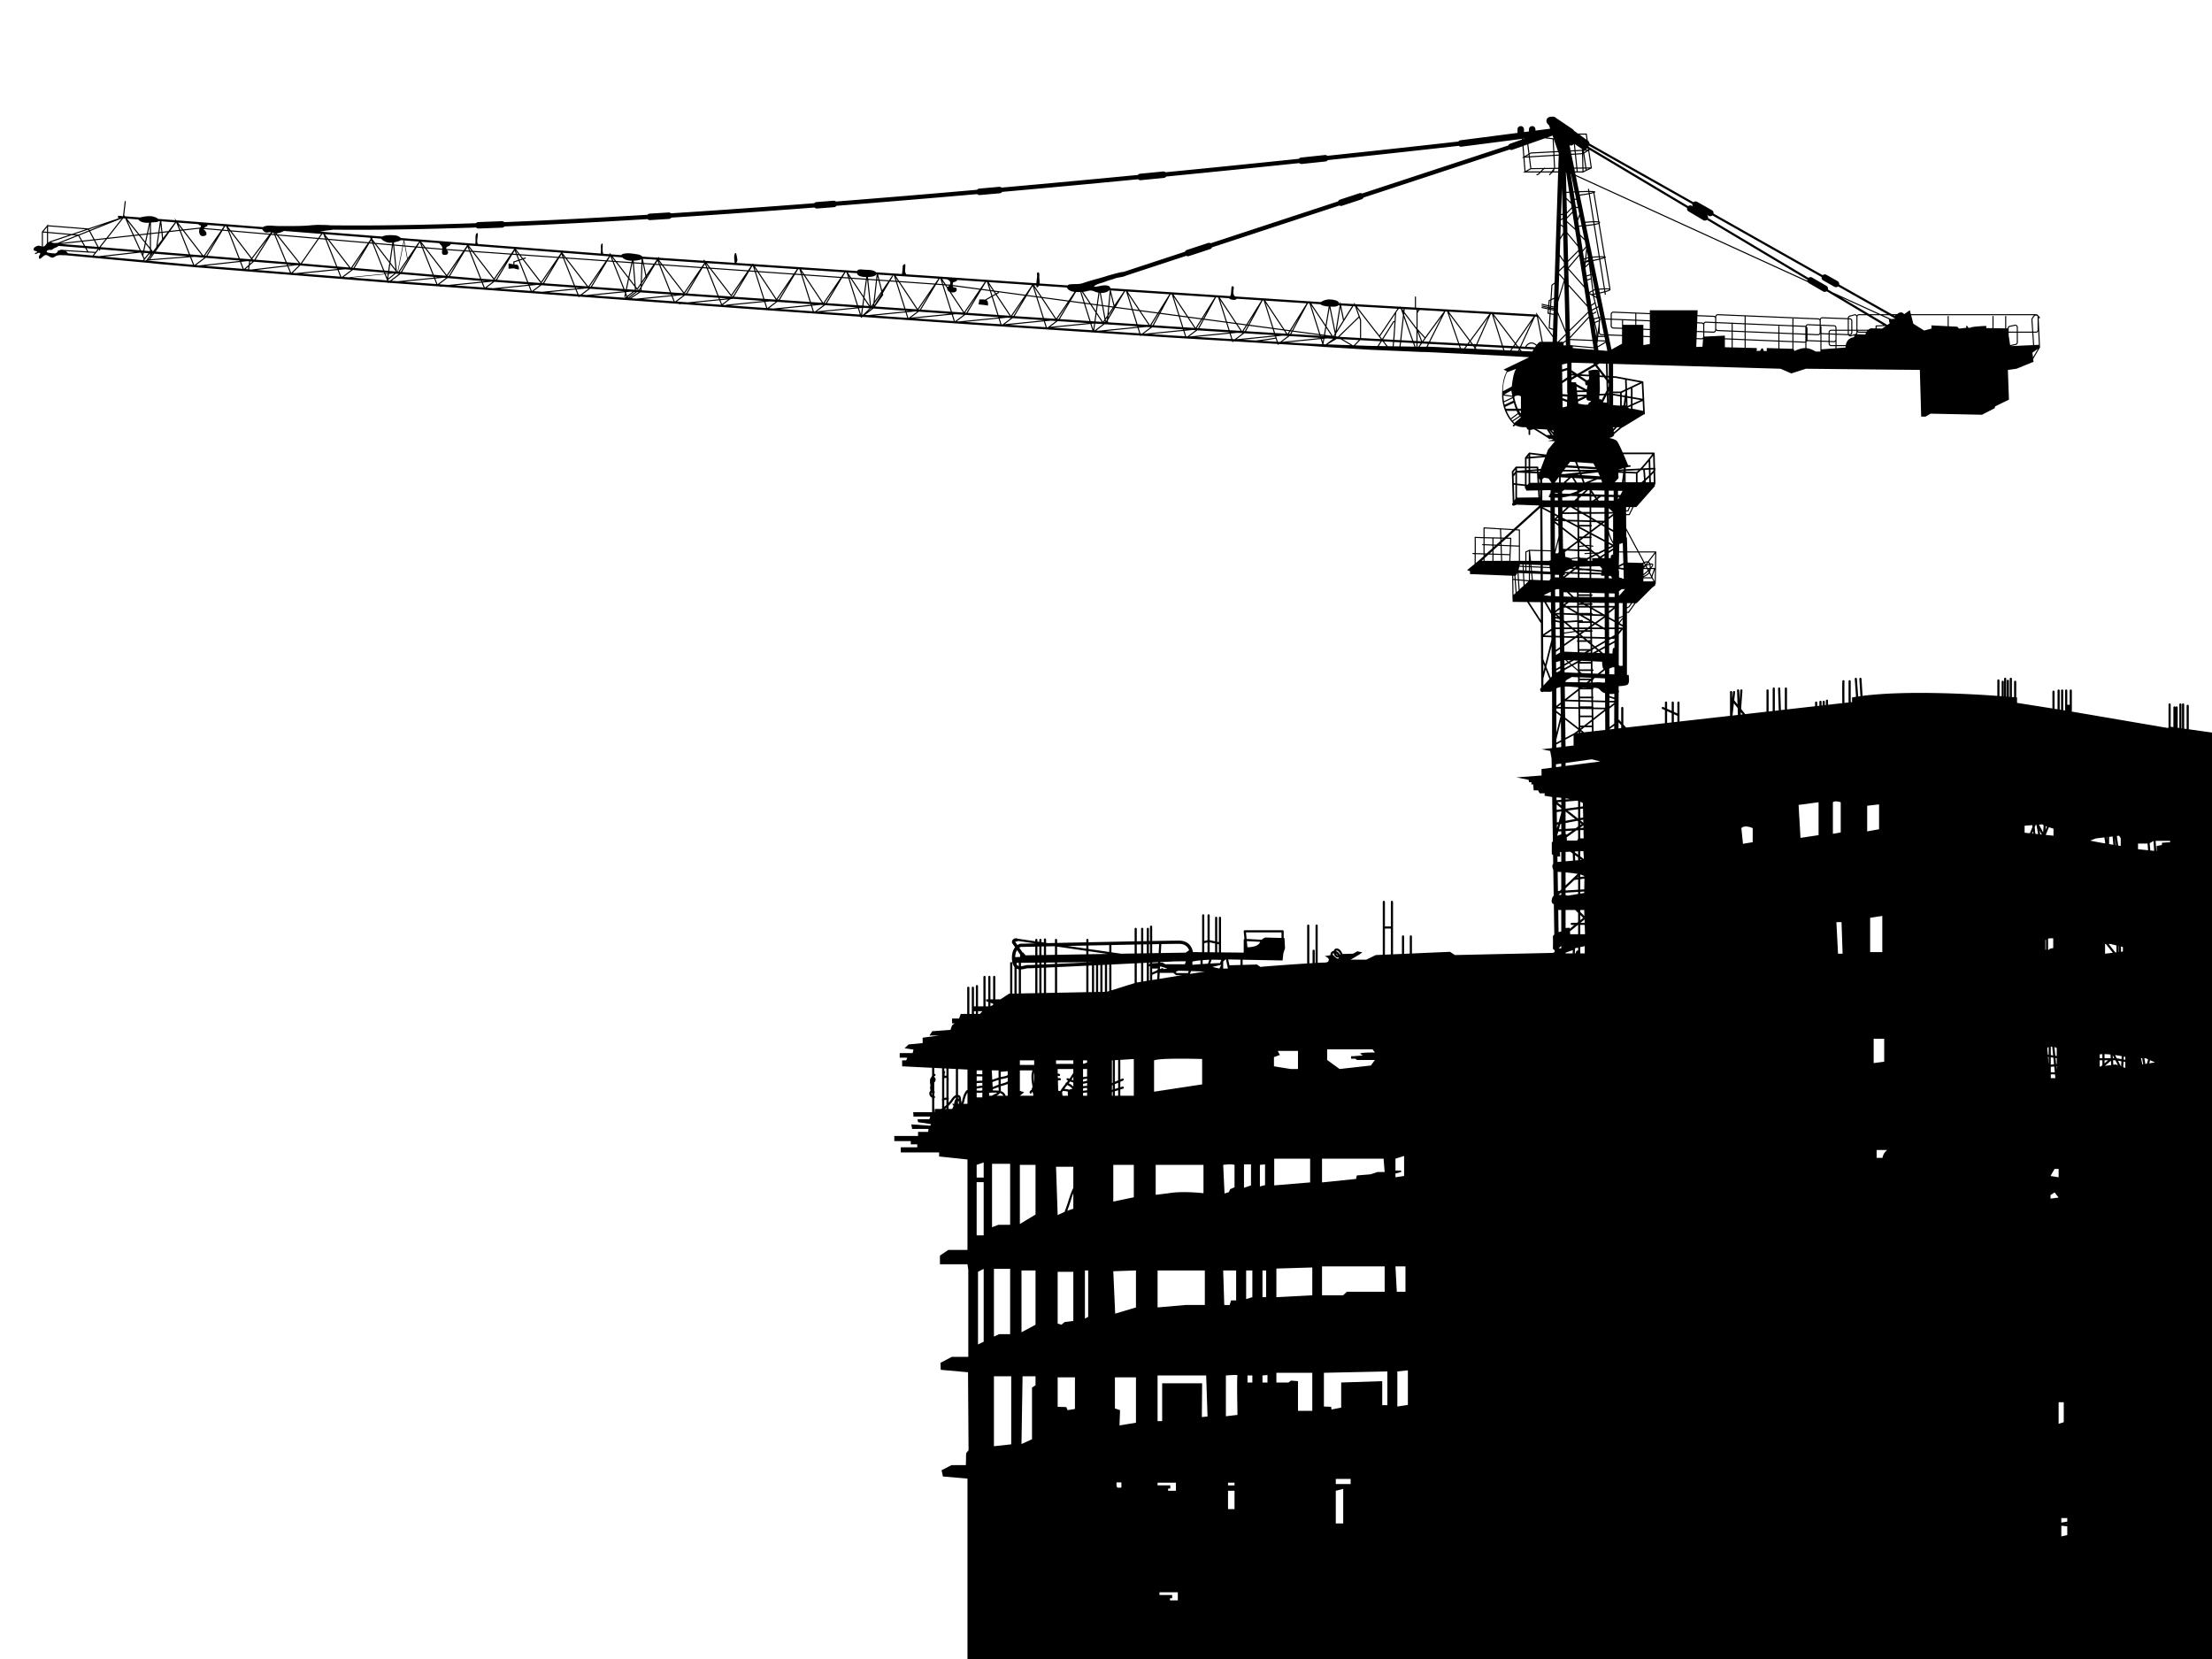 <?xml version="1.0" encoding="UTF-8"?>
<!DOCTYPE svg PUBLIC "-//W3C//DTD SVG 1.1//EN" "http://www.w3.org/Graphics/SVG/1.1/DTD/svg11.dtd">
<svg xmlns="http://www.w3.org/2000/svg" xml:space="preserve" viewBox="0 0 1024 768">
  <path d="M1013.25 337.609V326.75a.5.5 0 0 0-1 0v10.718l-1.125-.159v-11.184a.5.5 0 0 0-1 0v11.043l-.25-.036v-11.008a.5.5 0 0 0-1 0v10.867l-.75-.106V327.5a.5.5 0 0 0-1 0 .5.5 0 0 0-1 0v9.104l-1.25-.176v-10.303a.5.5 0 0 0-1 0v10.641l-.375.234-44.507-7.605a.5.5 0 0 0 .132-.332v-9.375a.5.5 0 0 0-1 0v6.563H957v-6.563a.5.5 0 0 0-1 0v9.213l-.875-.139v-9.075a.5.5 0 0 0-1 0v8.917l-.625-.099v-8.817a.5.5 0 0 0-1 0v8.659l-1.375-.218v-7.924a.5.5 0 0 0-1 0v7.766l-16.375-2.595v-2.5l-.375-.035v-7.215a.5.5 0 0 0-1 0v7.126l-1.033-.089a.5.5 0 0 0 .033-.163v-8.25a.5.5 0 0 0-1 0v8.25c0 .03.012.055.017.083l-.392-.032v-7.364a.5.5 0 0 0-1 0v7.284l-.25-.02v-8.201a.5.5 0 0 0-1 0v8.123l-.125-.01v-6.739a.5.5 0 0 0-1 0v6.663l-1-.074V315a.5.5 0 0 0-1 0v7.143c-14.416-1.026-42.827-2.502-62.387-.006l-.489-7.917a.485.485 0 0 0-.53-.468.5.5 0 0 0-.468.53l.493 7.986q-.526.073-1.042.149l-.578-8.201a.514.514 0 0 0-.534-.463.5.5 0 0 0-.464.534l.584 8.283q-.935.146-1.835.307V325l-.625.07v-9.695a.5.5 0 0 0-1 0v9.809l-1.902.215c-.033-4.486-.048-9.409.015-9.911a.5.5 0 0 0-.962-.271c-.088.263-.104 3.724-.053 10.294l-6.598.745v-1.881a.5.5 0 0 0-1 0v1.994l-.5.057v-1.534a.5.5 0 0 0-1 0v1.646l-.5.057v-1.703a.5.5 0 0 0-1 0v1.816l-1 .113v-1.57a.5.5 0 0 0-1 0v1.683l-13 1.468v-9.651a.5.5 0 0 0-1 0v9.764l-1.82.206-.305-9.984c-.009-.276-.203-.496-.516-.485a.5.5 0 0 0-.484.515l.308 10.067-1.808.204V318.75a.5.5 0 0 0-1 0v10.399l-1.875.212v-9.735a.5.5 0 0 0-1 0v9.848l-9.848 1.112-1.888-2.39.609-8.534a.5.5 0 0 0-.464-.534c-.25-.027-.514.187-.534.463l-.335 4.69-.166-4.672c-.011-.276-.257-.517-.518-.481a.5.5 0 0 0-.482.518l.23 6.45-1.527-1.934.419-3.728a.5.5 0 0 0-.441-.553.503.503 0 0 0-.553.441l-.306 2.724-.072-.092v-2.576a.5.5 0 0 0-1 0v11.003l-23.375 2.639v-8.767a.5.5 0 0 0-1 0v5.008l-1.625-.736v-4.272a.5.5 0 0 0-1 0v3.819l-2.125-.962v-2.857a.5.5 0 0 0-1 0v2.404l-.794-.359a.5.5 0 0 0-.412.912l1.206.546v6.027l-17.951 2.026-1.299-1.442v-7.613a.5.5 0 0 0-1 0v6.502l-.858-.954a.5.5 0 0 0-.37-.162l.042-12.669c.051-.029.108-.049.158-.079.042-.322-.038-.599-.155-.857l.007-1.906c1.186-.005 3.442-.238 4.056-.663 1.127-.78.659-3.287.597-4.52-.33.052-.589.021-.815-.048V283.75h.714a.25.25 0 0 0 .203-.104l3.143-4.4.404.004 7.25-7.25 1.375-1v-.625a.25.25 0 0 0 .25-.246l.25-14.625c0-.007-.007-.012-.008-.019-.001-.033-.02-.057-.034-.087-.012-.024-.01-.054-.029-.074-.005-.005-.013-.003-.019-.007-.005-.004-.004-.012-.009-.016-.023-.018-.053-.013-.08-.021-.024-.008-.044-.03-.071-.03h-7.894c-2.318-4.319-4.563-8.486-5.781-10.748l-.046-6.002h1.448a.25.25 0 0 0 .225-.14l1.778-3.61h1.27l8.625-9.75-.093-.65a.37.37 0 0 0 .323-.375l-.153-6.075q.095-.162.136-.288a.37.37 0 0 0-.119-.401.372.372 0 0 0-.049-.61l-.17-6.736c0-.008-.005-.015-.005-.024a.4.4 0 0 0-.017-.07q-.009-.036-.024-.069-.016-.028-.036-.052a.4.4 0 0 0-.055-.06l-.017-.018c-.012-.008-.025-.01-.037-.018a.4.4 0 0 0-.07-.033q-.036-.01-.072-.014c-.015-.002-.027-.008-.042-.008h-14.404c-1.154-2.62-2.34-5.107-2.846-5.5-1.125-.875-3.5-1.25-3.5-1.25 2.5-.5 2.375-1.625 2.375-1.625l-.022-.143 3.809-3.199h.213l9.721-5.94a.4.4 0 0 0 .111.021h.019a.375.375 0 0 0 .356-.393l-.707-14.616-.002-.004a.4.4 0 0 0-.034-.139c-.012-.025-.031-.042-.047-.063-.009-.011-.014-.021-.023-.03a.36.36 0 0 0-.184-.104c-.007-.002-.01-.008-.017-.01l-7.626-1.417c-.021-.009-.048-.009-.073-.014l-4.598-.854-1.396-.081v-5.685l77.5 2.249 5 2.17 6.75-2.17 52.75.545.625 21.625h2l2.375-1.375 23.75.5 5.875-3 .25-.875L930 185l-.5-13.75 4-.545 7.875-3.205-.151-1.288 3.129-5.339.036-.063-.621-13.623c.295.204.428.218.553.08.186-.206.06-.365-.733-1.166l-.007-.006a1.23 1.23 0 0 0-1.08-.662h-57.905l-.47-1.808-2.625 1.808c-1.5-1.817-3.25 0-3.25 0h-2.522l-24.318-13.729a1.5 1.5 0 0 0-.735-1.563l-5.188-2.929a1.49 1.49 0 0 0-1.717.179L793.23 98.858a1.5 1.5 0 0 0-.735-1.563l-6.838-3.861a1.495 1.495 0 0 0-1.717.179l-48.127-27.17a1.5 1.5 0 0 0-.627-1.246l-.152-.109-.453-3.041-.031-.213h-4.065l-1.735-1.241c-.033-.023-.069-.039-.104-.059a1.5 1.5 0 0 0-.554-.692l-8.25-5.583a1.5 1.5 0 0 0-1.179-.214 1.5 1.5 0 0 0-.415-.041c-1.621.094-2.157.864-2.32 1.495-.275 1.062.46 1.912 1.145 2.447l.565 1.646c-.063 0-.126-.003-.19.006l-6.646.858v-.579a1.5 1.5 0 1 0-3 0v.966l-2.301.297v-1.263a1.5 1.5 0 1 0-3 0v1.65l-26.359 3.403a1.5 1.5 0 0 0-1.003.584c-8.04.914-29.844 3.363-60.693 6.618a1.48 1.48 0 0 0-1.141-.363l-10.97 1.153a1.5 1.5 0 0 0-1.035.588 9848 9848 0 0 1-61.7 6.23 1.5 1.5 0 0 0-1.119-.357l-10.71 1.042a1.5 1.5 0 0 0-1.029.565 8822 8822 0 0 1-63.107 5.862 1.5 1.5 0 0 0-1.108-.359l-9.197.814a1.5 1.5 0 0 0-1.029.547 7046 7046 0 0 1-65.319 5.438 1.48 1.48 0 0 0-1.103-.37l-7.867.61c-.42.033-.785.236-1.035.537a5106 5106 0 0 1-66.357 4.68 1.5 1.5 0 0 0-1.105-.394l-8.762.544a1.5 1.5 0 0 0-1.049.529c-22.852 1.394-45.133 2.558-66.291 3.405a1.5 1.5 0 0 0-1.111-.437l-10.863.403a1.5 1.5 0 0 0-1.076.521c-24.633.85-47.515 1.228-67.707.987-1.378-.21-2.905-.127-4.03-.181-2.568-.123-5.027.255-7.497.377-4.18.207-8.314.122-12.503.122-1.852 0-3.991-.428-5.75.025q-.751.192-1.156.484l-19.055-1.507-21.093-1.648-.82-1.066.412 1.035-8.052-.629c-.429-.542-1.557-.878-2.138-1.04-1.705-.477-4.227-.063-5.972.348-.06.014-.107.031-.161.046l-6.923-.541-.423-.532.754-6.446-.497-.058-.696 5.95-.13-.165.119.262-.106.911-2.274-.178-.078.997.695.054-14.35 4.819-18.681-1.478v-.464l-2.875 3.48v6.832c-.477-.114-.923-.372-1.5-.367-.616.006-1.836.523-2.156 1.122-.689 1.292.57 1.174 1.387 1.521.016.162.01.302 0 .463-.517.016-.931.25-.962.75.975.145 1.725-1.232 2.587-.2-.419.724-1.156 1.618-.45 2.45 1.055-.274 1.709-1.506 2.636-1.743.96-.246 1.84.691 2.616.982 1.137.426 1.473-.106 2.366-.564 1.443-.739 2.953-.279 4.456-.38l3.403.314 2.771.256 33.534 3.098c1.745.206 3.654.413 5.854.598 5.938.5 15.126 1.339 15.126 1.339l88.559 7.104.007.017a.25.25 0 0 0 .383.106l.111-.084.605.048.008.085.468-.046.154.012 22.375 1.629.016.163.942-.094 43.432 3.161.001.008.045-.004 19.535 1.421.049.123a.25.25 0 0 0 .383.106l.239-.181 45.929 3.342.021.204 1.175-.117 32.484 2.364 28.673 2c.016.009.019.031.037.037q.037.012.076.012c.036 0 .067-.019.1-.034l21.517 1.501.086.272c.002.006.01.006.012.012a.24.24 0 0 0 .114.136c.009.004.02.003.029.007.004.001.004.007.008.008a.25.25 0 0 0 .227-.039l.439-.332 50.812 3.545 13.426.879c.008.004.009.016.018.019q.037.012.076.012c.021 0 .039-.015.06-.02l42.466 2.781.034.005.007.004.034.003h.001l.004-.001c.004 0 .008-.004.012-.004l21.512 1.409.01.03a.25.25 0 0 0 .389.124l.155-.117 13.424.879 7.259.435c.023.019.033.053.063.063a.25.25 0 0 0 .227-.039l.008-.006 21.066 1.262.06.19a.25.25 0 0 0 .389.124l.351-.266 20.205 1.21.057.18a.25.25 0 0 0 .389.124l.34-.257 13.204.791 7.228.501c.031.055.067.108.127.128a.25.25 0 0 0 .227-.039l.078-.059 1.098.076 15.841.98c1.931.107 3.94.27 5.914.336l21.754.934 3.113.063 39.409 1.929 7.776.464L696 171.125l1.5.625c-.5 1.75-1.875 2.875-2.125 10.375s3.5 12.5 5.5 14.25l.029.022-.429.293a.375.375 0 1 0 .424.62l.664-.453c2.064 1.189 5.062.894 5.062.894.114.724.509 1.073 1 1.213V201a.375.375 0 0 0 .75 0v-1.964c.582-.028 1.173-.209 1.56-.354 1.271.627 4.458 2.631 7.332 4.557a.376.376 0 0 0 .521-.103c.018-.027.026-.058.036-.088l1.301.453-2.625.625 3.375.125-3.25 3.875-.86 2.294-7.721-.917a.4.4 0 0 0-.135.012l-.026.008a.4.4 0 0 0-.154.104c-.006.007-.017.008-.022.016l-1.685 2.125q-.003.005-.004.012a.36.36 0 0 0-.07.201c0 .007-.007.013-.007.02v4h-4.048c-.026 0-.049.01-.073.015q-.021.003-.041.008a.37.37 0 0 0-.164.107l-.012.007-1.642 2a.37.37 0 0 0-.085.248l.416 14.417-.292.447c-.125 1.625 2 .375 2 .375l10.5.375-.036.217-11.832 10.719-13.617-.81a.27.27 0 0 0-.187.067.25.25 0 0 0-.078.182v4.281c-2.037-.054-3.496-.103-3.775-.137a.26.26 0 0 0-.276.055.26.26 0 0 0-.055.275c.046.442.043 3.681.022 7.177l-.783-.026c-.148-.002-.254.104-.258.242s.104.253.242.258l.796.024c-.011 1.572-.023 3.165-.036 4.565l-3.46 2.827 1.333.5v1.333l19.515.782.139 9.317-.028.026.125 2.75 6.697.073 6.378 9.844.034 5.869a.4.4 0 0 0-.007.192c.001.005.007.007.008.012l.056 9.541a.37.37 0 0 0-.052.357l.055.136.06 10.323-.016.061a.36.36 0 0 0 .017.215l.018 3.062c-.463.449-.682.89-.456 1.273a1 1 0 0 0 .28.526 1 1 0 0 0 .679.266.5.5 0 0 0 .196-.04c.13-.026.251-.081.364-.152.825.079 1.767.046 2.275.067.797.032 1.27-.063 1.665-.246V346.3l-4.875.575 4 .75.646 3.558.065 4.211-4.713.606v3l-11.625.875 5.625 1.125.25 1.125H709l-.125 1h.875l.25 2.75h2l.75 1.375h2.375l-.125 1.125 3.547.572.321 20.803h-.493v5.625l.588.48.061 4.016c-.251.326-.45.746-.399 1.254.058.573.223 1.089.442 1.497l.188 12.111c-.236.135-.414.304-.505.517-.674 1.573-.631 3.133.563 3.253l.219 14.1c-.416.357-.69.779-.656 1.273.125 1.875 0 5.375 0 5.375l.768.591.016.96-.908.324-45.25 1-2.25-1.5-17.625.769V433.5a.5.5 0 0 0-1 0v7.938l-2.627.115V433.5a.5.5 0 0 0-1 0v8.096l-4.125.18V417.5a.5.5 0 0 0-1 0v11.375h-2.75V417.5a.5.5 0 0 0-1 0v24.483l-3.25.142-4.375 2.125h-7.25s4.875-2.75 5.375-3.375l-2.25-.5-2 1.125-4.75.125-.106.019c-.548-1.233-1.214-2.188-2.118-2.475-.708-.225-1.324-.068-1.691.427-.13.177-.219.382-.271.602-.376.04-.735.183-1.03.465-.365.35-.516.907-.533 1.523l-2.625.438s2 .75 1.875 1.625-.125 1.375-2.75 1.375c-.375 0-1.219.036-2.375.099V428.5a.5.5 0 0 0-1 0v17.278l-.375.023v-5.676a.5.5 0 0 0-1 0v5.734l-1.5.092V428.5a.5.5 0 0 0-1 0v17.515c-8.357.53-20.84 1.436-21.625 1.61l-1.625-1.125-6.625.184v-2.409l18.5.351.375-3.375.75-2.25-.25-4.75-.375-.011v-3.114a.5.5 0 0 0-.5-.5h-17.5a.5.5 0 0 0-.498.549l.338 3.476a.5.5 0 0 0-.34.475v5.871l-10.5-.11v-16.011a.5.5 0 0 0-1 0v11.256l-.75-.16v-11.096a.5.5 0 0 0-1 0v10.881l-2.5-.535V423.75a.5.5 0 0 0-1 0v11.484l-1.5.375V423.75a.5.5 0 0 0-1 0v17.043l-4.125-.043-.139-.104c-.19-.985-.637-2.325-1.685-3.408-1.136-1.173-2.707-1.779-4.669-1.8-1.364-.013-6.078.058-12.508.175v-6.624a.5.5 0 0 0-1 0v6.642l-.5.01v-5.643a.5.5 0 0 0-1 0v5.662l-1.625.03v-5.692a.5.5 0 0 0-1 0v5.711l-2 .039v-5.75a.5.5 0 0 0-1 0v5.769c-6.652.129-14.154.282-21.375.434v-1.083a.5.5 0 0 0-1 0v1.103c-4.757.1-9.365.197-13.5.286v-1.39a.5.5 0 0 0-1 0v1.411l-3.203.069-.922-.134v-1.543a.5.5 0 0 0-1 0v1.398l-1.125-.163v-1.038a.5.5 0 0 0-1 0v.894l-.875-.127v-.767a.5.5 0 0 0-1 0v.621l-8.16-1.183a.73.73 0 0 0-.402-.177c-.913-.074-1.437.236-1.718.513-.551.541-.521 1.264-.516 1.344a.75.75 0 0 0 .132.378l1.324 1.915c-.898 1.114-1.666 2.94-1.407 5.913.124 1.424.5 2.47 1.122 3.196v12.315l-1 .02v-14.096a.5.5 0 0 0-1 0v14.115l-.5.01-4 2.625h-2.375V452.25a.5.5 0 0 0-1 0v10.375h-1.25V452.25a.5.5 0 0 0-1 0v10.375h-1v.875l1 .354v2.021h-1.25V452.25a.5.5 0 0 0-1 0v13.625h-2.5V456.5a.5.5 0 0 0-1 0v9.375h-.875v-8.625a.5.5 0 0 0-1 0v12.125h-1.125V457.25a.5.5 0 0 0-1 0v12.125h-3L444 471.5h-3.25v2.25h1.125l-1.125.875-.75 2.125-8.375.625-1.375 2h4.5l-7.625 1v2.5l-6.5.625-1.875 1.75 4.125.625-.375 1.625h-6v2.125h3.5l-.5 1.25h-1.875v2.75l13.875.688v3.574a2.3 2.3 0 0 0-.333.785c-.206.148-.409.408-.534.861-.207.751-.148 2.001.13 2.933a2.9 2.9 0 0 0-.173.823 4.8 4.8 0 0 0 .19 1.617 1.7 1.7 0 0 0-.519.833c-.165.61.029 1.336.507 1.893.213.249.465.439.731.566v6.677h-8.75l.125 2h7.75l-.375 1.25h-5.5L425 519.5l6 .875-.375.75-8.75-.625.375 2.125h7.625l-.25 1.375H425v1.875h-11v2.375h7.625v1.5h3v1.375H417v2.375h17.75v1.875l13.125 1.375v41.875H439l-3.875 2.625v4h12.75l.375 2.625v40.25h-7.625l-5.25 2.75.125 3.25 12.625 1.125.25 36.125-1.125 1.375-.125 5.5H440.5l-4.625 2.375.625 2.875 11.375 1V768H1024V339.125zM753.746 283.25h-.585v-1.548l1.086-.609a.24.24 0 0 0 .081-.072l1.28-1.793 1.003.011zm-.585-2.121v-1.928l1.838.02-1.045 1.463zm7.589-12.004.021-1.375h3.729c.07 0 .128-.037.175-.086q.463.877.768 1.461zm3.449-5.687h1.431l-1.033 3.011-.799-1.502a3.8 3.8 0 0 0 .401-1.509m-.118-2.052c.66-.104.755.03.762.042.091.161-.155.57-.644 1.134a13 13 0 0 0-.076-.965c-.009-.078-.029-.139-.042-.211m.293 5.71-.053.154h-3.481c1.286-.59 2.123-1.148 2.648-1.822q.482.904.886 1.668m-.731-3.213a3 3 0 0 1-.142.507l-.129-.242q.138-.132.271-.265m-.52-.201-.13-.245h.38q-.12.121-.25.245m-.397-.744-.548-1.026c.597-.206 1.057-.34 1.417-.426.01.058.025.106.032.168.055.475.09.899.094 1.284zm-.358-1.618.648-.849q.285.162.442.535c-.307.074-.667.176-1.09.314m-.557-.093-.36-.672c.358-.133.717-.221 1.037-.215zm.348 1.711h-1.026l.604-.791zm-.696-1.302q-.288.105-.607.229l.016-1.06.117-.055zm.964 1.802.32.601a44 44 0 0 1-1.947 1.702l.034-2.303zm.569 1.067.229.43c-.429.649-1.19 1.193-2.44 1.783l.005-.321a44 44 0 0 0 2.206-1.892m3.021 4.62h-.012c-.252-.487-.627-1.201-1.088-2.071l1.195-3.481zm.105-6.136a.24.24 0 0 0-.142-.051h-1.461c.619-.741.969-1.384.758-1.756-.136-.24-.432-.422-1.321-.277q-.209-.561-.638-.828l2.919-3.822zm-.127-7.239-3.164 4.142c-.508-.103-1.08.012-1.617.22-.759-1.418-1.55-2.892-2.339-4.361zm-5.243 4.557q-.31.15-.562.299l-6.706-.186-.135-4.67h4.958c.824 1.533 1.652 3.076 2.445 4.557m-2.713-5.057h-4.704l-.174-6.029a1 1 0 0 0-.305-.688l-.022-2.961c1.25 2.32 3.191 5.927 5.205 9.678M755 189.208a5.2 5.2 0 0 1-1.499-.468l1.499-.679zm0-1.97-1.557.705-.125-3.816 1.682.291zm0-3.577-1.706-.295-.088-2.67 1.794-.852zm5.644 6.542L756 189.25c-.078.01-.164.012-.25.014v-1.542l4.672-2.114zm-4.894-3.304v-2.35l3.754.651zm4.622-2.309-4.622-.799v-3.975a.37.37 0 0 0-.119-.271l4.396-2.088zm-1.202-7.558-5.99 2.845-.13-3.984zm171.379-17.288-.68-4.492v-1.236h3.762v4.484c0 .417-.339.756-.809.762l-2.223.494c-.017-.001-.033-.01-.05-.012m-.68-6.217v-1.501c0-.417.339-.756.809-.762l2.197-.494c.417 0 .756.339.756.756v2.001zm.789 6.716 2.217-.499c.685 0 1.244-.558 1.244-1.244v-4.484h6.679l.391 5.739zm10.471 5.164-.254-2.157 2.56-1.777zm2.432-12.026.285 6.251-2.172.101-.388-5.717h1.213c.461 0 .847-.263 1.062-.635m-1.193-7.297c.273-.059.547.052.834.329a.8.8 0 0 1 .054.262v6.097a.757.757 0 0 1-.756.756h-1.246l-.382-5.615c.198-.502.798-1.68 1.496-1.829m-.711-.163c-.768.6-1.237 1.804-1.261 1.868l-.019.049.387 5.688h-6.646v-2.001c0-.683-.553-1.238-1.286-1.238h-.011l-2.197.494c-.686 0-1.244.558-1.244 1.244l-.637-.01v-5.744h-.488v5.736l-5.387-.083v-5.654h-.488v5.646l-2.881-.044v-1s-7 .25-7.375.875h-1s-.125-.875-.875-1v1l-3.375.375-.75-.875-4.006-.208v-4.769h-.488v4.743l-7.506-.391v1.5l-3.374.878-5-3.125-1.028-3.954zm-243.99 26.412 4.208-1.583c-1.542 2.167-2 8.167-2 8.167l-4.083 2.208c-.166-4.708 1.875-8.792 1.875-8.792m2.404 10.869-3.715-.567 3.311-1.843s.131.984.404 2.41m-4.063-.115 4.167.636.029.142c-.021.004-.04-.006-.06.003l-3.942 1.859a18 18 0 0 1-.194-2.64m.286 3.136c.019-.004.037-.004.055-.012l3.956-1.866q.121.562.265 1.164c-.031.008-.063.009-.094.023l-3.941 1.841a18 18 0 0 1-.241-1.15m.794 3.008q-.156-.435-.295-.895c.025-.007.052-.005.077-.017l3.945-1.842c.242.91.523 1.84.848 2.719h-4.4a.5.5 0 0 0-.175.035m.377.965h4.598c.201.465.416.903.644 1.303l-.155-.208-3.203 2.385a20 20 0 0 1-1.884-3.48m2.038 3.703.137.183 3.19-2.375q.26.43.544.785l-3.263 2.197.14.208c-.22-.272-.476-.609-.748-.998m1.539 1.893s-.251-.25-.63-.703l3.261-2.195-.141-.209q.265.303.551.523zm3.041-4.334c-.326-.352-.624-.788-.899-1.263h.899zm0-2.262h-1.42c-.979-2.114-1.543-4.619-1.7-5.379.1-.021.185-.089.2-.195.007-.047-.015-.088-.032-.13 2.085-.976 2.952.092 2.952.092zm-2.565 41.727-.507.777-.21-7.278.717.083zm0-7.173-.738-.085-.09-3.107c.006-.007.016-.01.021-.018l.807-1.056zm0-5.502-.862 1.129-.025-.873.888-1.081zm-14.768 41.381h-.846l.846-.767zm0-2.116-2.336 2.116-1.283 1.048c.016-1.574.027-2.946.036-4.138l3.583.111zm0-5.623-.365-.015a.25.25 0 0 0-.26.24.25.25 0 0 0 .24.26l.385.016v3.76l-3.579-.11c.032-4.565.016-6.337-.042-7.036.489.052 1.513.101 3.621.159zm21.625-41.593 5.86.696-5.86.466zm0 6.453h3.021l.027.483-3.048.245zm0 1.48 3.092-.248.023.414-3.115-.128zm0 .788 3.158.13.25 4.352h-3.408zm-.75-8.066v.568l-.481.038zm-.935 1.395.935-.075V216h-.935zm0 4.403h.935v.788l-.935.075zm0 2.198.935.039v4.821l-.481.591-.454-.052zm-4.422-2.198h3.673v.923l-3.673.295zm0 2.016 3.673.152v5.342l-3.673-.423zm0 11.605v-5.779l3.673.424v.908c0 .207.168.375.375.375.02 0 .037-.008.056-.011l.129.838 5.484-.114.188 3.25zm9.946-12.449.76-.061-.22.587-.511-.021zm.774 12.329-.066.001-.188-3.257.235-.005zm-.702-11.071.19.008-.165.44zm.13 2.265c.146.351.327.554.525.642l.009 1.413h-.416zm.601 13.621.113 19.557-5.124-.123-.004.001-.002-.001h-.013c-.005 0-.008.005-.014.006-.026.003-.054.005-.078.016l-1.625.75a.25.25 0 0 0-.146.227v4.129h-2.5v-14.28a.25.25 0 0 0-.235-.25l-1.359-.081zm-3.81 29.16-.161-1.601 4.131.176.01 1.622zm3.986 1.464.017 2.89-3.579-.151-.292-2.894zm-4.652-3.087.161 1.598-.452-.022v-1.588zm-.291-.513v-.671l.172.006.068.676zm.584 3.424.292 2.893-.751-.032-.125.114v-2.999zm.161-3.392-.068-.681 4.243.14.004.719zm-.251-2.493-.467-4.623 4.856.116.025 4.506zm-3.876 2.819.076 1.568-2.012-.099.404-1.546c.01.001.017.012.027.013zm-1.405-.561.162-.621 1.188.039.031.64zm-1.951-16.398 1.613.096v6.975l-3.638-.149.138-3.226a.25.25 0 0 0-.245-.261l-1.627-.03zm-6.731 10.91-3.406-.105v-1.621l2.21-2.003 1.067.044zm-3.406-3.076v-.743l.784.032zm3.26-1.11-.521-.021.504-.457zm-.062-1.787-1.885 1.707-1.313-.054v-2.808q1.416.03 3.16.063zm-7.323-5.786 7.136.425.132 3.767c-2.57-.052-5.174-.109-7.268-.163zm0 12.027.42.013-.42.38zm3.625 2.962h-3.625v-1.219l1.861-1.686 1.764.055zm0-3.351-1.229-.038 1.229-1.114zm0-2.502-2.671 2.419-.954-.029v-3.755l3.625.148zm0-1.717-3.625-.148v-2.733c.978.026 2.18.054 3.625.084zm.5 7.57v-2.836l3.424.106.095 2.729h-3.519zm3.513-14.534 5.226.311-3.82 3.461-1.274-.025zm.148 4.249.716.014-.693.628zm3.642 10.285h-3.283l-.095-2.714 3.489.108zm.132-3.106-3.528-.109-.128-3.68 3.811.156zm.177-4.132-3.851-.157-.033-.939 2.107-1.91 1.903.035zm.192 7.238.287-6.718 3.659.15v6.568zm1.336 6.923.523.021.106 1.46-.607-.055zm.131 8.849-.103-6.919.637.058.436 5.98zm.893-8.808.963-1.334c.049.901.105 1.909.166 2.912l-1.021-.092zm.547 7.499-.401-5.508 1.015.091c.117 1.89.245 3.675.354 4.539zm.919-8.813 2.005.081.147 3.035-1.982-.178c-.059-.966-.116-1.969-.17-2.938m.499 7.524c-.086-.86-.192-2.373-.299-4.082l1.977.178.11 2.279zm1.81-11.481.811.027V262l-.779-.033zm.056 1.147.755.032v1.573l-.679-.033zm.402 8.272-.088-1.797 1.879.169zm1.978-2.113-2.09-.188-.148-3.06 2.238.09zm0-4.474-1.125-.055v-1.577l1.125.048zm0-2.085-1.125-.048v-.656l1.125.037zm0-2.44h-1.125v-3.969l1.125-.52zm.098 19.079 5.422.059.048 8.384zm5.417-61.623-1.094.088-.047-.819a.374.374 0 0 0-.374-.353h-3.375v-3.788l6.924-.551zm.675 4.796c.452-.304.81-.756.81-.756l2.125.375 1.375 2h-4.301zm4.238 72.38-3.284-.1 3.253-2.176zm-.209-15.443.053 3.895-2.272-3.919zm-3.344-3.318.602-.282 2.676-1.253.026 1.922c-1.555-.104-2.723-.232-3.304-.387m-.629-43.881-.026-4.65 3.85-.08c-.012.426-.022.923-.032 1.503a.493.493 0 0 0-.273.827.5.5 0 0 0-.53.408.5.5 0 0 0 .409.577c.037.006.172.027.374.053-.004.427-.007.89-.009 1.381l-3.759-.013zm3.755 5.016-3.516-1.871 3.515.027zm-3.733-1.137 3.734 1.987c.008 4.228.034 9.819.082 17.25l-3.707-.089zm.112 19.649 3.707.089.027 4.116-.864.273.001.004h-2.845zm.038 6.467 3.119.103.104.762-3.22-.137zm.006 1.229 3.287.14.229 1.662-3.506-.173zm.016 2.887 3.604.145.027 2.018-.571.857-3.043-.128zm.076 13.048.611.006 3.165 5.459.093 6.847-3.785 2.532zm.091 16.117 3.83.116.015 1.092-2.846 11.368-.94-2.351zm.071 12.276.617 1.543-.595 2.377zm.057 10.205-.019-3.269 1.054-4.205 1.774 4.436zm3.374-3.648-2.027-5.068 2.41-9.625.19 14.073zM583.25 436.25c-.671 1.566-3.048 2.227-5.779 2.259l-.276-2.834 6.192.321c-.045.086-.097.161-.137.254m10-4.625v2.586l-7.5-.211s-.878.262-1.657 1.032l-6.996-.363-.296-3.044zM431.5 506.941c-.239-.299-.348-.662-.273-.942q.012-.044.028-.085c.074.1.158.183.244.263zm12 .946c.231.086.344.315.379.793-.124-.07-.25-.13-.379-.165zm-7.375.932c-.02.026-.055.048-.069.076a.5.5 0 0 0 .069.558v3.607a7 7 0 0 0-.384.315h-2.991l-.125 1.5h-.125v-6.525a.495.495 0 0 0 .372-.53.5.5 0 0 0-.372-.425v-1.111a.5.5 0 0 0 .08-.143c.185-.587.077-.953-.08-1.184v-2.471c0-.071.013-.14 0-.213v-1.189c.596-.459.768-1.31.522-1.894a1.14 1.14 0 0 0-.522-.556v-.394a.6.6 0 0 1 .238-.129.501.501 0 0 0-.225-.975l-.012.005v-2.78l3.625.18zm2 4.556h-.742l.118-.083c.153-.107.296-.207.419-.298.075-.055.134-.109.205-.163zm0-1.842a9 9 0 0 1-.795.654l-.205.146v-3.001c.254-.09.637-.185 1-.252zm0-3.457a8 8 0 0 0-1 .21v-9.251c.24.047.495 0 .73-.05.075-.017.186-.04.262-.049.003.007.004.023.007.032zm0-10.14a3 3 0 0 0-.476.07c-.076.016-.19.04-.268.049-.13-.281-.065-1.191.036-1.529a.5.5 0 0 0-.23-.74c-.019-.008-.041-.006-.061-.011v-1.184l1 .05v3.295zm4.375 10.806c-.473.424-.638 1.271-.794 2.105l-.029.152h-.928l.704.938c-.014.04-.026.085-.041.12a.5.5 0 0 0-.031.157l-.632 1.159h-1.625v-1.412c.443-.437.841-.892 1.284-1.408l.067-.079c.189-.22.388-.499.6-.797.432-.608.897-1.269 1.424-1.608zm0-1.775c-.965.347-1.683 1.349-2.239 2.133a11 11 0 0 1-.543.726l-.068.078c-.185.216-.356.415-.524.607v-1.685a.5.5 0 0 0 .125-.339.48.48 0 0 0-.125-.3v-7.561c0-.118.012-.266.025-.428.034-.433.069-.925-.025-1.351v-4.155l3.375.167v12.108zm1 4.033v-1.38c.097.067.22.168.37.312-.013.408-.001.755.037 1.068zm4.375 0h-1.991c.375-.447.488-1.016.583-1.523.032-.173.063-.344.106-.501.481-1.767.966-2.723 1.302-3.164zm0-6.446c-.525.177-1.388.932-2.267 4.159-.05.184-.087.381-.125.582-.081.434-.157.845-.378 1.087a.7.7 0 0 1-.237.157q0-.055-.003-.112c.03-.017.063-.027.089-.051a.5.5 0 0 0 .045-.706l-.117-.129c.047-1.063.014-2.467-1.384-2.673v-11.96l4.375.217v9.429zm3.875-35.179h-.875v-1.25h.875zm1-1.25h2l-1.125 1.25h-.875zm-.625 27.375h2.625v1.813c-.354.013-.741-.001-1.123-.015-.529-.019-1.043-.035-1.502.013zm0 2.824c.414-.058.953-.046 1.467-.026.388.013.779.023 1.158.011v1.956l-.252.008c-.795.021-1.572.063-2.373.138zm0 3.09c.807-.079 1.592-.12 2.401-.143l.224-.007v1.355c-.643-.036-1.385.091-2.074.221-.188.035-.375.069-.551.099zm0 2.537q.339-.051.736-.128c.599-.114 1.367-.257 1.889-.218v1.167c-.014.004-.027.001-.041.006-.519.182-1.492.119-2.275.068l-.309-.019zm0 1.878.244.016c.417.026.859.056 1.284.056q.597-.001 1.097-.115V508h-2.625zm3.25 115.296-2.625 1.25V588.75l2.625-1.375zm0-49.25h-3.25V547.25h3.25zm0-26.75h-3.25v-5.875l3.25-1.125zm11.125-49.25v1.751c-.516.488-1.685.687-2.57.837q-.354.06-.66.12c-.002-.585-.003-1.174-.007-1.752l-.003-.652zm-3.226 3.731c.24-.056.516-.105.822-.157.786-.134 1.687-.289 2.403-.638v1.826c-.738.459-1.713.741-2.664 1.009q-.294.083-.578.167c.009-.733.018-1.462.017-2.207m-.026 3.264c.282-.088.56-.177.859-.261.816-.23 1.651-.469 2.392-.828v5.469h-.973c-.339-1.082-1.08-1.792-2.235-2.146.068-.389.038-.774.002-1.171-.025-.278-.054-.582-.047-.926q.002-.068.002-.137m-.358 3.152c.774.212 1.288.605 1.575 1.228h-3.191c.44-.219.865-.455 1.188-.748.178-.162.312-.321.428-.48m-.579-1.114a23 23 0 0 0-2.697-.1l-.029-.559c.482-.179.952-.366 1.413-.552.411-.165.833-.322 1.254-.48.005.289.023.56.046.807.033.36.055.635.013.884m-.056-2.762c-.553.2-1.094.411-1.628.625-.372.148-.733.29-1.096.429l-.121-2.291.63-.231a47 47 0 0 1 2.235-.773c0 .755-.01 1.498-.02 2.241m.001-6.646.006 1.337c.004.667.006 1.345.008 2.02-.877.265-1.742.571-2.58.883l-.337.124-.229-4.364zm-3.756-31.29 1.25.443v.534l-1.25.625zm-.625 43.04v-1.325c1.098-.145 2.665-.168 3.81-.084-.323.256-.799.488-1.268.713-.446.214-.897.433-1.281.696zm1.375 31.5h8.375V567h-5.438l-2.938 1.125zm8.375 48.625v30.25H462.5l-2.375 1.125v-31.375zm.5 81.25-8 .875v-32.375h8zm4-175.625v-2.125h6.625V493zm6.625 3.378v5.077c-.045-.293-.092-.586-.121-.874-.166-1.613-.236-2.857.121-4.203M472.125 505v-9.5h5.851c-.611 1.75-.54 3.261-.342 5.183.042.399.104.806.168 1.212.088.566.166 1.102.191 1.619a.5.5 0 0 0-.364.428c-.021.178-.012.346.009.509l-.052.03c-.308.166-.774.415-.947 1.155a.5.5 0 0 0 .487.615.5.5 0 0 0 .486-.386c.058-.247.153-.336.327-.436l.049.116c.116.265.226.516.271.759.054.294.07.615.07.946h-6.203l2-1.625zm.5-45.106v-11.109c.726-.038 1.436-.196 2.042-.337.458-.107.937-.212 1.146-.2.198.018 1.434-.021 3.438-.101v11.619zm3.427-13.139-.115-.002c-.45-.039-.988.088-1.611.233-.534.124-1.132.263-1.701.301v-1.412a.5.5 0 0 0-.032-.156l6.657-.063v.991c-1.694.07-2.812.108-3.198.108m-1.302-4.505-1.125-1.375-.179.13-1.581-2.286c.286-.201.523-.304.638-.347l6.747-.146v3.947zm-4.726-6.293c.03-.027.159-.111.538-.085.264.022.493-.1.642-.29l7.9 1.146-6.747.148a.8.8 0 0 0-.183.027c-.058.016-.552.166-1.16.587l-1.027-1.485a.2.2 0 0 1 .037-.048m.794 3.885 1.432 2.07V443l-2.288.096c.036-1.498.403-2.54.856-3.254m.807 20.071-1 .019v-11.5c.321.158.658.254 1 .308zm0-14.038v1.332a1.7 1.7 0 0 1-.572-.256 1.8 1.8 0 0 1-.428-.465v-.611c0-.049-.015-.093-.028-.138l1.058-.01a.5.5 0 0 0-.03.148m7.75 195.375-1.625 1.125v23.875l-4.875 2.25.5-31.375h6zm0-28-6.5 3.5v-28.625h6.5zm0-51-7.25 4.375V539.25h7.25zm1.75-102.521-.875.017v-11.641l.875-.036zm0-13.161-.875.037v-.959l.875-.008zm0-4.425-.875.015v-3.952l.875-.019zm2.125 17.545-1.125.021v-11.684l1.125-.049zm0-13.212-1.125.05v-.896l1.125-.011zm0-4.37-1.125.02v-3.961q.55-.013 1.125-.024zm5.125 17.483-4.125.08v-11.735c1.268-.057 2.651-.119 4.125-.187zm0-13.346-4.125.188v-.821l4.125-.039zm0-4.222-4.125.069v-3.971l3.884-.082.241.035zm26.125-4.532c3.706-.075 7.339-.147 10.75-.214v4.123l-6.236.106-4.514-.655zm-11.25 53.386v1.063l-1.875.563v-1.625zm-1.875 11.977v-1.142a8.4 8.4 0 0 0 1.223-.228q.332-.086.652-.151v1.367a5.7 5.7 0 0 0-1.875.154m1.875.846v1.06a9 9 0 0 0-1.287.121q-.3.048-.588.082v-1.064c.544-.191 1.248-.264 1.875-.199m-.9-3.184a8 8 0 0 1-.975.194v-1.07l.221-.037c.491-.086 1.125-.194 1.654-.231v.94c-.309.053-.607.128-.9.204m-.927-1.898-.048.008v-3.749h1.875v3.492c-.521.03-1.128.126-1.827.249m1.452-60.889v1.436l-8.655-1.255zm-13.5.49 13.5 1.957v1.602l-13.5.227zm0 7.343 13.5-.127v.124c-4.934.237-9.539.456-13.5.64zm0 2.141c4.012-.185 8.638-.404 13.5-.638v12.245l-13.5.261zm-.5 43.174h8v1.625h-8zm3.824 13.204c.447-.614.91-1.214 1.376-1.793.786.353 1.896 1.064 2.367 1.713l-1.571.448c-.683-.256-1.485-.323-2.172-.368m1.676 3.171h-2.5l-.219-1.645q.183-.288.374-.574.253.023.534.041c.564.037 1.198.081 1.719.229zm.35-5.761q.27-.327.536-.643c.052-.063.099-.137.15-.2.496.187.988.357 1.464.512v1.82c-.611-.621-1.466-1.152-2.15-1.489m1.306-1.676c.225-.332.444-.674.659-1.011l.185-.285v1.59q-.418-.14-.844-.294m-.184-1.548c-.262.411-.518.8-.777 1.171-.205-.086-.411-.172-.608-.264a.5.5 0 1 0-.422.906c.134.063.274.119.412.179q-.36.426-.726.874a.49.49 0 0 0-.455.355.5.5 0 0 0-.01.218 45 45 0 0 0-1.796 2.39.5.5 0 0 0-.184.267q-.263.387-.513.78l-.916-.249c-.022-1.441-.058-2.88-.102-4.284l-.01-.372c.285-.134.523-.211.631-.18a.5.5 0 0 0 .509-.862c-.32-.188-.737-.157-1.17-.017l-.032-1.144c.141.001.275.014.396.06a.5.5 0 0 0 .354-.936 2.1 2.1 0 0 0-.769-.118q-.023-1.083-.028-2.164h7.245v1.867c-.361.492-.7 1.008-1.029 1.523m1.028 41.86v9.776c-.941 1.835-1.6 3.863-2.222 5.848l-.158.503c-.394 1.251-.849 2.506-1.289 3.719l-.369 1.023-3.212 1.506-.75-22.375zm-2.788 20.349.059-.162c.444-1.223.903-2.487 1.303-3.759l.158-.505c.39-1.244.795-2.505 1.268-3.719v7.233zm2.788 28.276v22.75l-4 .5-1.5 1.25-1.75-.5v-24zm.75 63.5-3.375.563-.625-1.438-4-.125v-13.625h8zm3.75-146.281c.253-.027.502-.064.746-.103.39-.063.76-.105 1.129-.111v1.495h-1.875zm2.375 103.656-1.5.75v-22.25h1.5zm1.75-150.367-1.625.031v-12.273q.81-.04 1.625-.078zm0-13.826-1.625.078v-.085l1.625-.016zm1.875 13.79-.875.017v-12.35l.875-.042zm2-.039-1 .02v-12.404l1-.048zm2.125-.041-1.125.022v-12.463l1.125-.055zm.5-17.525c-.009 0-.017.005-.025.005l-1.914.032a.5.5 0 0 0-.386.007l-1.559.026a.5.5 0 0 0-.24-.07.5.5 0 0 0-.253.078l-1.336.022a.5.5 0 0 0-.286-.101.5.5 0 0 0-.301.111l-1.824.03v-1.44l8.894 1.29-.747.012c-.009.002-.015-.002-.023-.002m1.5 17.157-1 .311v-12.488l1-.049zm0-18.07-9.625-1.396v-1.602l9.625-.198zm1 5.796c3.671-.179 7.304-.357 10.75-.527v9.137l-10.75 3.353zm3.125 54.722v2.423l-1.5.47v-2.241zm-1.5-.44v-9.992l1.5-.093v9.434zm1.5 3.911v2.557h-1.5v-2.087zm7.25 34.557v15l-9.5 2v-17zm-6.25-32v-2.87l1.284-.402a.5.5 0 0 0-.299-.955l-.985.309v-2.543l1.334-.579a.501.501 0 0 0-.398-.918l-.935.406v-9.062l6.25-.386v17zm-3.5 0h-.375v-1.656l.375-.117zm0-2.822-.375.117v-2.075l.375-.163zm0-3.212-.375.163v-10.504l.375-.023zm3.981 187.386c-.004.091-1.615.152-1.778.046-.637-.416-.467-1.733-.434-2.38.138-.008 2.21-.061 2.213 0 .037.767.037 1.568-.001 2.334m6.769-29.977-7.625 1.25.25-7.063-2.375-.812v-14.375h9.75zm0-53.375-9.625 2.875-.875-19.625 10.5-.375zm2.375-150.738-2 .323v-8.912l2-.099zm0-13.164-2 .034v-4.126l2-.039zm2.625 12.74-1.625.263v-8.575l1.625-.081zm0-12.784-1.625.027v-4.133l1.625-.03zm1.5 12.542-.5.081v-6.677l.5.167zm0-7.854-.125.008-.375.563v-.918l.5-.024zm0-4.714-.5.009v-4.139l.5-.009zm25.125-4.637 1.5-.375v4.554l-1.5-.016zm-5.5 8.484a37 37 0 0 1 3.75-.56v1.782c-2.109.15-3.75.278-3.75.278zm-.637 4.43 6.387.195-6.879 1.11c.152-.405.323-.861.492-1.305m-13.754-12.509c4.22-.072 7.219-.114 8.258-.108 1.541.017 2.752.466 3.599 1.335.483.496.792 1.078 1.001 1.633L548.875 441l-11.499.194zm-.469 8.338 6.725-.335L549 445l-.5 1.375h-9l-1.375-.75-1.002.065zm13.166 4.138-.35.93h-5.159a13 13 0 0 1-.591-.502l1.294-.575zm-13.287-1.993.231-.154 3.125 1-1.789.235c-.006-.046-.01-.092-.029-.136a.5.5 0 0 0-.658-.258l-.941.41zm-.16 2.846h6.335q.43.438 1.126.974a.5.5 0 0 0 .305.104h2.58l-10.502 1.695zm-3.484-13.254 3.231-.058-.233 4.147-2.998.051zm0 8.449 2.761-.137-.018.319-2.743.175zm0 2.805h2.375l.229-.152-.042.736-.312.041-.041.226-2.209.963zm0 2.904 2.074-.904h.409l-.165 2.935-2.318.374zm.875 39.596c3.25-1.25 22.25-.625 22.25-.625V502l-22.25 3.375zm.75 48.375h22.125v13.125s-9.75-1.125-16 0l-6.125.75zm22.75 48.875v16h-8.875l-13 1.125v-17.125zm-21.875 98.25h8.5v3.75h-3.625v-1h1v-1.5h-5.875zm9.375 54.5h-3.625v-1h1v-1.5h-5.875v-1.25h8.5zM556.375 656l.125-15.625H538v17.5h-2.125V636.75h22.5l.625 19zm2.816-209.888c-.816.053-1.647.108-2.441.164v-1.806a60 60 0 0 1 3.063-.166zm7.059-.987 1.125-1 .163.003.837 3.966v.281h-2.125zm5.25 94.125v10.375l-2 .875-.625 1.375-2 .625-.625-13.25s3.5-.5 5.25 0m-8-102.256.75.16v3.721l-.75-.008zm-3.5-.75 2.5.535v4.077l-2.5-.026zm4.5 12.131-3.25-.75 4.125-1zm.25-2.5c-.544-.045-2.372.041-4.479.169l.607-1.762a62 62 0 0 1 4.498.093zm1.5 142.25h6V602h-2.375l-.625 2.125h-2.5zm5.25 110.5h-3v-8.5h3zm0-11h-3v-1.25h3zm1.375-50.875c-.375.5 0 18.25 0 18.25l-5.375.625V636.75s5.75-.5 5.375 0m1.375-190.038-5.114.142-.571-2.706 5.685.107zm1.625 92.315h3.25v9.723l-3.25 1.125zM579.75 640h-2.25v-3.25h2.25zm0-39.5-2.875.875v-13.25h2.875zm3.5-61.25 2.375-.223v9.598l-2.375.625zm2.875 48.875V600.5h-1.688v-12.375zM586.75 640h-2.313v-3.25l2.313-.223zm3-150.625 2.75-1-1-1.875h9.375v8.375H597.5l-7.75-1.25zm.125 47H606.5v11l-16.625 1.375zm17.625 116.75h-6.625v-13.75l-3.25-.25-1.125.875h-5.625v-4.5H607.5zm0-53.5-16.625.875v-13.25l16.625-.5zm11.013-159.433c.039-.051.149-.207.587-.069.536.17 1.011.862 1.411 1.711l-.331.063c-.166-.51-.558-.979-1.131-1.315-.185-.108-.39-.2-.602-.267a.5.5 0 0 1 .066-.123m.734 2.069q-.292-.07-.528-.413a2 2 0 0 1-.218-.427l.043.024c.303.177.619.474.703.816m-2.147-.874a.7.7 0 0 1 .323-.173c.075.442.245.87.472 1.2.467.68 1.165.972 1.878.81-.064.723-.596 1.099-2.772-1.224l-.111.019c.027-.291.094-.522.21-.632m-2.725 44.363h21l1.125 1.5s-6.375-.125-6.875.5l1.25.875-5.437.375v1.094h2.063l.625.594h8.375l-1.875 2.563-14.5 1.625-5.75-4.188zM612 536.375h28.5l.5 6.188h-3.375l-3.125 1.063-6.375.514-.375 1.625-15.75 1.61zm0 49.875h29V598h-17.5l-1.75 1.625H612zm9.813 119h-3.438v-15.125l3.438-.875zM625.25 687h-6.875v-2.375h6.875zm17-36.5h-2.375v-11.125l-19 .625v11.625l-4.5.875-.125-1.25-3.375-.125V635.5l29.375-.625zm1.625-208.681-2.75.12v-12.065h2.75zM646 543.25l2.625-.688v-.688H646v-5.5l4-1.25v9.257l-4 .619zm0 43h4.625V598h-4zm5.75 64.125-4.875.75v-16.25l4.875-.5zm99.472-398.991.112 3.866h-1.788l.079-3.375zm-2.203-22.245v-1.928l2.106.039-1.011 1.916zm2.329 26.611.142 4.877-2.095 1.079.14-5.956zm-1.791 6.717 1.957-1.008.045 1.564-2.186-.404.003-.113.009.003a.4.4 0 0 0 .172-.042m-.265-44.347 2.238-.109-.027.21zm2.288 45.67.118 4.085h-.672q-.003-.008-.008-.015a1 1 0 0 0-.959-.342 4 4 0 0 1-.568-.334l.009-2.68a.97.97 0 0 0-.159-.512l.015-.613zm.02-40.54.202-1.538-.008 1.538zm-2.189 68h.911c-.301.4-.61.796-.915 1.177zm1.75 17.007c-.504-.159-1.198.22-1.623-.211a.9.9 0 0 1-.182-.323l.047-14.096a49 49 0 0 0 1.758-2.247zm0-17.731c-.031-.008-.06-.026-.094-.026h-1.654l.005-1.374 1.465.826a.4.4 0 0 0 .185.048c.033 0 .063-.017.094-.025zm0-1.279-1.409-.794 1.409-1.771zm0-3.062c-.101-.042-.218-.033-.289.058l-1.45 1.822.005-1.647 1.734-.804zm0-1.122-1.732.803.022-6.706 1.71.019zm-1.699-9.204.008-2.178 1.28-.931h1.5zm3.288-41.109h1.343l-.634 1.5h-.697zm1.322 3.25h-1.297l-.01-1.25h.859c.101 0 .191-.06.23-.153l.78-1.847h1.037zm3.25-14.75h-4.778l.021-4.231 4.758.215zm-4.754-4.982.001-.308 5.997-.293q-.535.498-.988.827zm7.322 4.982h-1.817v-4.19c.488-.361 1.039-.857 1.624-1.447l1.015-.05.362 4.615c-.41.375-.809.737-1.184 1.072m.558-6.426a64 64 0 0 0 2.762-3.218l.086 3.079zm1.012.702 1.857-.091.07 2.542a83 83 0 0 1-1.613 1.551zm.45 5.724-.061-.765a84 84 0 0 0 1.567-1.48l.063 2.244zm3.677 0h-1.357l-.082-2.967c.5-.504.958-.989 1.329-1.421zm-.14-5.545c-.247.367-.721.905-1.329 1.535l-.052-1.841 1.371-.067zm-.028-1.124-1.373.067-.11-3.949c.536-.678.997-1.279 1.342-1.735zm-.543-6.331c-.982 1.304-3.431 4.479-5.513 6.627l-6.79.332.003-.719 1.424-.365h.5a.375.375 0 0 0 0-.75h-.803a253 253 0 0 0-2.149-5.125zm-15.751 7.125 2.575-.66-.071.541-2.504.122zm-2.106 9.799v1.916l-2.269-.056v-1.903zm-.269 25.993v.672l-2 1.259v-.94zm-2 .155v-1.469l1.43.761zm0-2.319v-3.475a16 16 0 0 0 2 4.236v.303zm0-5.677v-.257l2 1.167v4.58a15.6 15.6 0 0 1-2-5.49m0-1.124v-3.897l2-1.505v6.569zm0-4.836v-1.588l2-.018v.101zm0-2.338v-1.792l1.88 1.775zm0-5.293v-1.701l2.269.056v1.653zm2.112-33.203-.112-.748h.801zm.237 1.58-.094-.627 1.566-1.702h1.3zm2.901-12.36c-1.112-.001-2.179-.099-3.25-.212v-4.553l3.25.564zm0-4.956-3.25-.562V182H750zm1.608 4.82c-.299.048-.595.124-.858.137v-4.072l1.335.231a569 569 0 0 0-.477 3.704m1.077.122a2 2 0 0 0-.31-.113q-.007 0-.013-.002c.075-.601.163-1.284.255-1.991zm-.184-5.64a.37.37 0 0 0-.214.285l-.105.791-1.433-.247v-1.064l1.717-.815zm-4.444-7.134 4.237.789.146 4.476-2.15 1.022h-3.54v-6.361zm2.824-15.839-4.88 2.686-1.337-6.506 6.217.259zm0-4.06-6.32-.264-1.417-6.896 2.481.104v2.828c0 .689.56 1.25 1.239 1.25l4.017.167zm-13.285 176.338-.053-3.132 5.345.087-5.274 4.138-.011-.66a.36.36 0 0 0 .073-.211.37.37 0 0 0-.08-.222m.05-3.881a.4.4 0 0 0 .03-.147.37.37 0 0 0-.152-.294l-.035-2.106 5.565.139.012 2.497zm-.169-3.298-.018-1.012a.373.373 0 0 0-.011-.682l-.057-3.424a.37.37 0 0 0 .284-.356c0-.164-.113-.287-.26-.337.756-.01 1.519.004 2.085.17 1.118.328 1.592 1.548 2.792 2.041.234.096.484.179.74.256l.017 3.483zm3.69-8.316c-1.3-.131-2.545-.032-3.828.009l-.018-1.046a.372.372 0 0 0 .323-.519l.661-.514 4.693.19.009 1.874c-.466.102-1.06.084-1.84.006m-3.866-6.033h-.063l-.048-2.89a.36.36 0 0 0 .048-.173.4.4 0 0 0-.054-.182l-.009-.503 4.473.198c.004.946.232 2.853.552 3.224.058.067.121.111.182.164l-2.793 2.174-2.318-.094-.02-1.17h.05a.375.375 0 1 0 0-.748m-.089-9.131 1.078-.622 1.11.93-2.052 1.125-.238-.009-.017-1.004a.36.36 0 0 0 .119-.42m-.138-.786-.015-.867.618.518zm2.944 1.611.892.748-2.104-.082zm.732 10.366 2.229-1.736.009 1.827zm1.386-9.571-1.412-1.183 2.206-1.211.012 2.425zm-2.03-1.7-1.124-.942 3.935-2.272.008 1.667zm-1.736-1.455-1.327-1.111-.042-2.546c2.227.06 4.261.111 5.907.148l.004.886zm-1.382-4.407-.038-2.319a.37.37 0 0 0 .288-.357.37.37 0 0 0-.3-.36l-.009-.516h5.309l.649.376.017 3.325c-1.648-.038-3.686-.09-5.916-.149m-6.99-71.427-1.309-2.078 3.386.187.711 1.891zm.65 100.679-5.297-.133 5.244-4.082zm-.103-8.226c-1.942-.003-3.901-.005-5.852-.103-.098-.94 1.794-1.539 2.932-2.319l2.892.117zm-1.993-10.083 1.866.083.002.151-2.845 1.561-.849-.742zm-2.422.532-.773-.674 1.802.08zm4.103-15.027.008.643-.513.078-.86-.721zm-2.26-.75-2.721-2.279 4.938-.325.033 2.604zm-3.515-23.139 2.32-1.798 3.639.098.013 1.806zm5.619 11.589.02 1.55h-4.938l-.577-.334 1.681-1.258zm-1.46-2.688-2.173-2.032 3.574.086.024 1.97zm1.489 4.988.026 2.128-3.679-2.128zm.233-26.139.021 2.901-3.326.367-2.409-.628-.174-2.17.923-.694zm-4.025-.933 3.996-3.007.023 3.189zm3.004 9.418 1.084.102.009 1.213-2.696-.073zm-.224-.775-1.025-.096.681-.35.945-.02zm1.156-3.196-2.5-.25-.158-.555 2.772-.306.003.407zm-3.42 3.737 1.396.131-1.695 1.313-2.156-.058v-.123zm3.601 43.467.041 3.24-2.295-2.003zm-.179-63.541-3.591-1.911 3.578.104zm-.049-6.703.004.568-6.308.054 2.521-2.348.836.006zm-1.44-1.708 1.428.011.007.825zm1.383-6.201-.454-.011q.225-.088.452-.182zm-7.872 80.694.014 1.072-1.268.695-.277-.011a1 1 0 0 0-.337.062l-.01-.733zm-1.889.225-.042-3.089 1.889-.52.032 2.524zm2.2 24.288.111 8.74-2.196 1.169v-1.515zm-2.085 5.283v-9.168l1.909 1.479zm0-10.116v-1.056l2.011.033.033 2.606zm.57-1.797 1.417-1.102.014 1.126zm-.57-.507v-8.052a7 7 0 0 1 1.885-.637l.091 7.151zm0 17.896 2.207-1.176.029 2.335-2.236.264zm2-121.267v-2.418l3.657.201-2.1 1.941a.37.37 0 0 0-.114.275H722.5zm7.709-145.798-.63-6.021 2.791-.169.159 6.162zm2.334.472.033 1.285h-2.184l-.132-1.257zm10.409 55.424-2.137-13.365c.894-.223 1.468-.394 1.847-.527l2.333 13.997c-.476-.099-1.207-.125-2.043-.105m2.067.592c-.247.179-.926.416-1.863.676l-.122-.767c.956-.027 1.692-.003 1.985.091M739.5 171.25c-1.021-.248-3.147.087-4.106.394-.031.632.055 1.244.132 1.848l-3.615-.209 6.54-3.834 3.435 4.41-1.359-.078c.036-1.148-.021-2.287-1.027-2.531m-5.75 85.25h.011l2.114-.091v1.31l-1.268.628-3.121-.169c.001-.014.014-.025.012-.04a.254.254 0 0 0-.275-.221l-.112.012-.021-2.81c.011 0 .02.006.03.006h4.756v.783l-2.137.092a.25.25 0 0 0 .011.5m-2.589 8.431-.007-.931h2.482l2.238.209v.848zm4.714.877v1.757l-4.695-.084-.013-1.799zm-2.199-2.558-2.528-.237-.005-.688 4.732-.1v1.025zm1.324-3.625.067-.669.808-.4v1.07H735zm-3.219-10.5-.732.551-.005-.551zm-.741-.75-.028-3.833 4.019 2.139-2.252 1.695h-1.739zm2.483 4.537 1.875 1.463h-4.279c-.013 0-.023.006-.035.007l-.009-1.141zm-2.451-.174-.014-1.748 1.913 1.492zm3.491.034.351-.047.961.148v.921zm.391-.546a.2.2 0 0 0-.071 0l-.87.117-2.583-2.014 1.6-1.204h2.846v3.243zm-.928-3.851 1.735-1.306.113.06v1.246zm1.665-2.192-4.571-2.433h4.755v2.295zM731.119 243a.4.4 0 0 0-.118.024l-.012-1.521 4.886.142V243zm-.135-2.248-.021-2.855 1.468-.013 3.444 2.009v1.002zm2.912-2.88 1.979-.017v1.171zm-1.495-.872-1.451-.847-.01-1.259 4.935.038V237zm-1.484-5.314-.007-.91 1.178-1.052 3.787.093v1.887zm-.023-3.186-.002-.35a23 23 0 0 0 2.322-1.233l.87.016-1.753 1.567zm2.563 0 1.729-1.546.689.013v1.534h-2.418zm.312-5.125h-.184l-.693-1.846 4.855.267zm-1.476-3.441-.151-.403 7.639-.881c.303.622.599 1.253.864 1.859-3.263-.232-6.026-.422-8.352-.575m-.915-2.434-.274-.731 7.982.488.124.243zm.095 2.381-1.521-.097 1.422-.164zm-5.973-44.002v5.746c0 .179.06.338.143.484l-.023.522-2.322-.199-.063-5.015zm-2.281.339-.052-4.146 2.333-.733v3.331zm4.728-77.635 1.107 7.064-3.588-3.281-.029-1.193zm-2.527 1.89-.039-1.557 2.251-2.343.219 1.392zm3.759 5.967 1.058 6.75-4.637-5.538-.115-4.591zm13.269 27.049c-.734.03-1.514.086-2.236.149l-2.63-12.8c1.116-.235 2.02-.438 2.746-.612zm-1.79-14.364c.771-.02 1.424-.019 1.847.01a27 27 0 0 1-1.769.477zm-2.745 28.241-.468-1.877 1.424-.77a.25.25 0 0 0-.238-.439l-1.311.708-.202-.811-.057-.362 1.796-.962 1.001 3.982zm2.067-.045.201.804c-.015.039-.014.084-.025.125l-1.83.773-.292-1.171zm-4.645 39.876c-1.289.454-3.342-.174-4.71-.322l-.101-.992 3.9-1.821c-.008.397.022.769.166.971.478.672 1.279.325 1.89.616-.266.76-1.336.522-1.145 1.548m-3.716-65.184 1.602 10.219-7.053-7.985 4.896-5.778.554 3.537-.021.01zm3.492-2.933-.762.245.285-2.898.505 2.46-.053.007zm.067.503.087.653-1.055.512.087-.881zm-.194 58.689c-.206.612-.323 1.346-.393 2.098l-4.892-2.623-.074-.747-2.125-.071v-1.061l2.634-1.544 3.712 2.485c-.038.925.054 1.978 1.138 1.463m-7.484-3.563v-.93l1.444.083zm0-1.681v-.467l.763.511zm-.595-13.259-.059-2.347 10.39.431.452 2.883-9.597-.861zm-.071-2.849-.008-.29 8.738-9.445 1.594 10.163zm6.531-23.771 1.244 7.94-8.405-9.318-.174-6.926zm-.01-12.979.422-.136-.096.97-.182.088zm1.396 21.823.363 2.315-8.389 8.312-.503-20.081zm.458 2.924.257 1.639-8.657 9.364-.065-2.614zm1.514-3.263 1.558-1.098.452 1.798-1.753.94zm-.086-.552-.768-4.893 1.631.911.091.69.559 2.225zm-.777-5.47 1.349-.706.146 1.109-.58.107zm2.052.808.802-.156.22 1.065-.973-.543zm-.065-.498-.167-1.262.637-.333.297 1.444q-.384.078-.767.151m-.236-1.775-.902-6.823.159-.046 1.347 6.557zm-.968-7.325-.237-1.798.361 1.762zm-.175 2.486.673 5.083-1.436.744-.831-5.306zm-1.674.02-.217-1.384 1.646-.479.178 1.339zm-.295-1.882-.561-3.576 1.612-1.493.606 4.587zm-.527-4.288.161-1.647 1.271-.248.066.507zm.302-8.202-.444 4.517-.553.178-.505-3.218 1.503-1.773.044.214c-.015.027-.042.048-.045.082m-8.273 8.695-.062-2.47 4.792-4.853.23 1.468zm.874 90.079 2.354.164.669 1.779-4.269-.261zm2.947-34.804 3.363 1.804h-3.181zm4.7 2.554c-.015.407-.021.803-.021 1.174l-4.288.127-.132-1.301zm-1.17 1.959-2.934 1.37-.13-1.28zm1.097-7.45-2.99-2.001 4.142.238c.013.168.028.336.027.504-.007 1.122-.355 1.238-1.179 1.259m-4.28-2.865-2.669-1.787v-3.461l10.122.293a.5.5 0 0 0 .099.322l.11.141zm-2.077-12.019v-.748l9.677.869.107.686zm9.989-23.408-.039-.293 1.024.572.773 3.764-.654.35zm-.601-17.374-.216-1.051c.997-.068 2-.122 2.89-.152l.094.588c-.816.192-1.755.4-2.768.615m-.317-1.545-2.903-14.131a54 54 0 0 0 3.508-.455l2.306 14.425q-1.229.042-2.911.161m-3.006-14.634-.204-.991a58 58 0 0 1 3.606-.263l.129.808c-1 .159-2.216.311-3.531.446m-.01 9.893-1.477 1.743-1.003-6.399 1.92 1.929zm-2.611-5.496-.566-3.615c.41-.029.844-.063 1.286-.098l1.148 5.591zm-.644-4.112-.353-2.252.745-2.077.869 4.231q-.629.051-1.261.098m-.256 11.286-4.714 4.772-.302-12.053 4.767 5.694zm-5.062 67.896-.064 1.466-2.19-.788-.011-.872zm-.111 2.511-.088 1.983-2 .5-.041-3.25zm-.543 30.249 5.364.328.294.781h-6.479zm5.132-2.419 7.573.528s.391.703.926 1.722l-7.833-.478zm4.471 4.278-2.744.316-.119-.316zm4.479-62.755h-.109l-.907-5.785.002-.001 1.015 4.063zm-.554-5.98 1.642-.693v.937l-.594 5.095-.002-1.142zm1.418 6.48h2.897l.329 1.6-3.396-.141zm.058-.5.178-1.52a1.24 1.24 0 0 0 1.228 1.192l1.275.053.057.275zm1.416-.828a.75.75 0 0 1-.75-.75v-4.13l.161-1.382.006-.045-.042-.169a.73.73 0 0 1 .381-.312l1.405 6.837zm-.769-7.048-.108-.429.466-.127.069.336a1.2 1.2 0 0 0-.427.22m-.23-.914-1.029-4.094.633-.339.884 4.301zm-.027-12.569c.78-.065 1.538-.115 2.215-.144l.141.88c-.625.164-1.338.334-2.101.505zm.263-15.516-2.317-14.496c.711-.136 1.315-.286 1.751-.452l2.497 14.985c-.462-.043-1.094-.057-1.931-.037m-2.395-14.985-.118-.74c.799-.017 1.443.003 1.829.071l.042.248c-.352.139-.96.282-1.753.421m-.199-1.241-2.012-12.579a27 27 0 0 0 1.66-.415l2.179 13.072c-.481-.071-1.119-.09-1.827-.078m-2.09-13.075-.069-.431c.692-.003 1.27.007 1.674.034-.521.147-1.063.279-1.605.397m1.585 13.088a55 55 0 0 0-3.627.273l-2.492-12.129a49 49 0 0 0 4.122-.634zm-6.219-12.349-.214-1.042a156 156 0 0 1 4.273-.125l.085.53a48 48 0 0 1-4.144.637m-.168 9.121-.714 1.988-.785-5.01.629.206a.3.3 0 0 0 .078.012c.08 0 .146-.047.193-.112zm-.714-3.292-.872-.285-.486-3.102h.7l.704 3.427c-.018-.012-.026-.033-.046-.04M728.94 92l-.449-2.868.53-.026.595 2.894zm-.139-13.907.957-.011.131 1.252h-.833zm.725-7.034-.109-1.046 2.914-.15.026 1.025zm.18 6.524-1.008.012-1.215-5.911 1.595-.097zm-.788 11.02-.506.026-1.285-8.199.124.057zm-1.383 7.348-2.172 2.261-.148-5.867 2.066 1.996zm-2.035 72.226v2.113l-2.347.737-.028-2.277zm-1.956 50.073h7.315l.152.405-6.914.797q-.786-.036-1.4-.059zm3.656 2.966.57.031 1.341 2.128h-4.246zm8.701 53.242.011.667h-5.1c-.012 0-.023.006-.034.007l-.01-.798zm-5.088 1.417h5.112l.008.477c-1.652-.012-3.392-.03-5.14-.055l-.005-.426c.009 0 .016.004.025.004m2.604 3.375-.478-.269 3.037.033.004.236zm2.576.75.008.5h-.365l-.888-.5zm-4.592-1.036.506.286h-1.076l-.004-.292zm-.565 59.796.007.524-.789.089zm.005-58.76h2.397l.887.5h-3.277zm4.613 1.25.564.319.036 2.181h-5.167l-.031-2.5zm.622 3.74.03 1.845-3.407-1.971zm-4.977-.186 4.876 2.821h-3.306a.37.37 0 0 0 .096-.274.38.38 0 0 0-.398-.35l-1.436.096-.029-2.301zm5.033 3.571.023 1.362-1.089.763h-4.092l-.027-2.125zm-1.146 8-1.083-.907 2.347.064.015.843zm1.291.75.005.336-.4-.336zm-3.3-2.433-1.181-.988 1.719-1.204h2.685l.038 2.282zm1.609-2.942.715-.5h.879l.008.5zm-.592-.5-.715.5h-2.29l-.006-.5zm-1.785 1.25-1.007.705-.196-.165-.007-.54zm-1.049 1.649.607.509-.741-.021-.005-.39zm1.534 1.286 1.123.94h-2.77l-.013-.987zm2.019 1.69 1.586 1.329.032 1.933-.196.113h-5.034l-.043-3.375zm1.623 4.125h.01l.015.889-1.465-.057zm-1.5 0-1.346.777-2.372-.092-.009-.685zm-3.66 5.17.942-.517 4.308.191.006.343h-5.256zm5.267.768.045 2.688h-5.238c-.011 0-.02.005-.03.006l-.034-2.694zm-5.193 3.437h5.251l.018 1.14-4.307-.174-.982-.858-.002-.111c.008-.001.014.003.022.003m5.303 3.142.006.358h-5.285l-.008-.572zm-.801 1.108-1.295 1.008q-1.568-.045-3.162-.051l-.013-.957zm.824.309.012.739c-.305.002-.607.008-.921-.007l-.03-.001zm-1.549 3.191h-2.551l.184-.143q1.19.054 2.367.143m-3.514.75h5.129l.056 3.375h-5.318l-.041-3.239zm5.197 4.125.016.956-5.326-.133-.011-.822h5.321zm.028 1.706.033 2.044h-5.335l-.027-2.177zm.055 3.303.05 2.991h-5.353l-.039-3.078zm.096 5.755.03 1.861h-2.403zm-.007-45.643a.37.37 0 0 0 .225-.091l.618.358-.828.58zm.035 2.129-.006-.377 1.528-1.07 2.503 1.448zm1.484-2.337-1.538-.89-.037-2.255 5.688.213.041.023zm-1.2-3.881a.4.4 0 0 0 .037-.157.375.375 0 0 0-.375-.375h-.058l-.029-1.754 4.313 2.432zM736.854 332l.018 1.077-3.566 2.798h-1.758L731.5 332zm-4.503 4.625-.784.616-.008-.616zm-.419 1.275 1.627-1.275h3.373l.032 1.968-3.61.408zm.352 1.222-.693.079-.008-.621zm10.155-48.622-3.322-1.922 3.743-2.622.022 4.544zm.277-6.011-5.749-3.239h5.87l.016 3.244zm-5.964-3.989-.009-.5h.12a.375.375 0 0 0 0-.75h-.133l-.004-.228 6.1.066.007 1.411h-6.081zm-.069-4.143-.008-.482h.188a.375.375 0 0 0 0-.75h-.201l-.011-.649 6.153.148.008 1.755c-1.67-.001-3.793-.006-6.129-.022m-.058-8.779v-1.749l4.584.123-.084.548 1.64.043.005 1.145zm.788-14.973-.788-.122v-3.395a.371.371 0 0 0 0-.676v-.883l6.125 3.259v3.524l-2.871 1.422-1.438.062-1.551-1.209a.37.37 0 0 0-.25-.195l-.016-.012v-1.391l.712.11a.247.247 0 0 0 .285-.209.25.25 0 0 0-.208-.285m-.788-9.591v-1.346l2.413.07 1.442.841-3.855 2.901v-1.744a.37.37 0 0 0 .307-.361.37.37 0 0 0-.307-.361m1.284-13.147.665.963-1.284.878-.665-.003v-1.871zm-1.284-1.032v-.826l.581.84zm6.125 6.151v2.059l-5.948.051a.36.36 0 0 0-.177-.083v-2.075zm-3.556-4.579-.357-.517 1.074.026zm1.893-.386c.029-.021.05-.048.072-.074l1.591.039v1.743l-2.649-.01-.481-.695zm-2.086 1.427.185.268-.574-.002zm3.749 6.347v3.076l-.287.216-3.214-.093-2.624-1.53v-1.615zm0 4.051v1.189l-.918-.535.872-.656zm-1.247-.036-.373.281-.526-.307zm-3.819-.862-1.059-.031v-.586zm3.5 2.041 1.566.914v6.036l-6.125-3.259v-.26zm-.42 14.619-1.156-.902 3.143-1.557v1.208zm1.986-.364v1.131h-1.003l-.354-.276zm-5.464-1.397-.661.029v-.544zm.608.474.312.243-1.581.783v-.971zm.967.754 1.228.958-.543.342H737l.125 1.25h-.5v-1.441zm1.764 5.05 1 1.125-.113.734-4.887-.458v-1.317zm.772 2.602-.073.478-4.699-.127v-.798zm1.353-35.742-4.616-.113-1.305-1.888 5.921.11zm-6.947-5.61 3.732-1.481 1.707.094c.199.552.343 1.036.384 1.387zm5.68-38.229c-.189-.272-.532-.392-1.09-.291-.081-.556-.06-1.146-.007-1.745l2.22-.129zm-1.017-2.787c.077-.67.16-1.341.159-1.984-.002-1.72-.039-3.442-.125-5.125a8 8 0 0 1 .002-.721l1.995.115 1.148 1.475.132 4.604-.773 1.491zm2.748-8.424-3.894-4.997 1.137-.666 2.967.086.16 5.598zm-3.751-14.802.037.003.138-1.183 3.559.148.014.068-3.569 2.103zm11.418-7.379-4.006-.167a.75.75 0 0 1-.75-.75v-2.807l4.756.198zm6.133-1.379h-5.645v-2.127l5.645.236zm0-2.392-10.889-.454V145.5c0-.414.337-.75.739-.75l10.149.423zm6.736 11.267-3 .5v-3.773l3 .126zm0-3.648-3-.125v-2.81l3 .126zm0-3.311-3-.125v-1.791h-3.248v-1.871l6.248.261zm0-4.026-6.248-.261v-2.81l6.248.261zm24.375 12.235-2.875.125.133-3.621 2.321.097h.011c.249 0 .479-.075.674-.202zm.34-4.649a.75.75 0 0 1-.745.75l-2.318-.097.104-2.806 2.96.124v2.029zm0-2.529-2.941-.123.129-3.521 2.063.086a.75.75 0 0 1 .75.75zm.119-3.702a1.23 1.23 0 0 0-.858-.356l-2.055-.085.103-2.806 7.476.312a.75.75 0 0 1 .75.75v1.634l-4.297-.182c-.498 0-.924.303-1.119.733m.379.516c0-.414.332-.751.729-.752l4.308.182v3.206a.75.75 0 0 1-.745.75l-4.29-.179v-2.829l-.002-.01zm12.668 10.694-3.131-.08v-3.657l3.131.132zm0-4.103-3.131-.132v-1.22l-9.44.448a.74.74 0 0 1-.096-.34v-1.639l4.274.178h.011c.621 0 1.115-.464 1.211-1.059.215.18.481.301.778.301l6.392.267zm0-3.697-6.381-.266a.75.75 0 0 1-.75-.75v-2.427l7.131.301zm6 7.952-5.512-.14v-3.596l5.512.233zm0-4.001-5.512-.232v-3.197l5.512.23zm0-3.7-5.512-.23v-3.142l5.512.233zm0-3.637-5.512-.233v-.059h-.488v.039l-7.131-.301v-2.413c0-.414.337-.75.739-.75l12.392.517zm15.625 11.644-5.381-.163v1.375H816.5c-.625-2.75-1.625-.125-1.625-.125l-1.625.125v-1.375l-5.131-.13v-3.496l15.137.639zm0-3.647-15.137-.639v-3.201l15.137.632zm6.5 3.844-6.012-.183v-3.144l6.012.254zm0-3.57-6.012-.254v-3.208l6.012.251zm0-3.711-6.012-.251v-3.044h-.488v3.023l-15.137-.631v-3.139l21.637.914zm5.992 6.921c-2.377 0-4.998 1.375-4.998 1.375l-.506-1v-3.067l5.257.222h.011c.084 0 .157-.032.236-.048zm0-3.015a.7.7 0 0 1-.231.049l-5.273-.223v-3.211l5.504.229zm0-3.657-5.504-.229v-3.127l5.268.223a.7.7 0 0 1 .236.048zm.083-3.567c-.101-.028-.199-.064-.309-.064l-5.278-.223v-3.149h-.488v3.128l-21.637-.914v-3.201l33.506 1.397a.75.75 0 0 1 .75.75v1.671l-5.43-.214c-.514.002-.945.345-1.114.819m.443.225c.085-.317.346-.554.661-.554l5.44.215v3.177a.75.75 0 0 1-.745.75l-4.882-.204v-2.425c0-.394-.192-.73-.474-.959m6.447 11.639H840.5s-2.062-1.393-4.264-1.586v-2.772c.183-.138.334-.309.42-.525.092.024.181.06.279.06l5.785.229v4.594zm0-5.084-5.775-.228c-.07 0-.134-.023-.197-.042v-2.4l4.866.203h.011a1.24 1.24 0 0 0 1.096-.681zm6.972 3.561-6.484.487v-3.54l3.297.13V159c0 .686.559 1.244 1.244 1.244h1.943zm-6.484-3.542v-3.046c.129.046.263.083.406.083l2.891.109v2.983zm6.484 2.071h-1.943a.757.757 0 0 1-.756-.756v-.676l1.98.078h.01c.271 0 .508-.111.709-.269zm0-2.598c0 .415-.315.753-.704.756l-1.995-.079v-2.984l2.699.102zm0-2.706-2.699-.102v-.475c0-.417.339-.756.756-.756h1.943zm0-1.821h-1.943c-.686 0-1.244.558-1.244 1.244v.456l-2.881-.108a.73.73 0 0 1-.416-.143v-3.054h-.334v-.235l6.109.241c.391 0 .709.339.709.756zm-.699-2.087-6.119-.242v-2.199c0-.414.337-.75.74-.75l11.766.443v4.834h-5.199v-.842c0-.686-.538-1.244-1.188-1.244m6.421 4.123-5.233-.197v-1.351h5.199v1.381c0 .059.025.11.034.167m-1.04 6.208-4.193.315v-.946h4.216c-.037.381-.023.631-.023.631m3.875-4.75c-2.754.334-3.555 2.335-3.784 3.631h-4.284v-4.785l5.426.204c.224.335.586.569 1.018.569h.034l1.826-.523zm-1.25-3.006v.83a.75.75 0 0 1-.746.75l-.348-.013c-.017-.06-.037-.12-.037-.185v-1.381zm-1.131-.488v-4.815l.381.014a.75.75 0 0 1 .75.75v4.051zm3.512 1.296a.757.757 0 0 1-.756.756l-2.032.573a.7.7 0 0 1-.283-.069 1.244 1.244 0 0 0 1.19-1.238v-.83h1.881zm0-1.296H857.5v-4.051a1.25 1.25 0 0 0-1.24-1.25l-.391-.015v-.042c0-.417.339-.756.756-.756l2.032-.573a.76.76 0 0 1 .724.755zm-.756-7.175-2.036.574a1.246 1.246 0 0 0-1.208 1.244v.023l-11.756-.442a1.24 1.24 0 0 0-1.167.839 1.22 1.22 0 0 0-.822-.332l-46.386-1.935c-.621 0-1.115.463-1.211 1.059a1.2 1.2 0 0 0-.778-.301l-7.469-.312.083-2.248H763.75v1.329l-16.875-.704c-.69 0-1.25.56-1.25 1.25v2.008l-2.585-.108-2.368-11.526a51 51 0 0 0 2.077-.503l.174 1.086.494-.079-.183-1.141c1.255-.359 2.199-.73 2.331-1.06a.37.37 0 0 0-.009-.275l-2.419-14.514c.223-.113.252-.182.267-.225l-.05-.285c-.045-.058-.167-.102-.325-.142l-2.551-15.3c.149-.099.25-.202.269-.311a.42.42 0 0 0-.118-.368.8.8 0 0 0-.29-.159l-2.224-13.342c.229-.083.454-.211.412-.451-.027-.151-.077-.397-2.783-.413l-.162-1.014-.494.079.149.935c-1.054.004-2.449.039-4.297.118l-1.436-6.992L836.9 130.611c.124.19.288.357.497.479l6.6 3.833c.236.138.496.203.752.203.314 0 .616-.11.873-.295l17.779 10.603h-2.776c-.425 0-.783.228-1.008.555a1.22 1.22 0 0 0-.992-.533m-6.315-7.801 17.014 7.778h-3.972zm11.19 17.22-3.935-.155c.183-.217.304-.488.304-.793v-.193c.212.167.467.282.756.282h3.209c-.233.481-.334.859-.334.859m.603-1.348h-3.478a.75.75 0 0 1-.66-.408h4.425a4 4 0 0 0-.287.408m4.153-1.506A85 85 0 0 0 866.5 152c-.688 0-1.234.271-1.663.646-.03-.002-.057-.015-.087-.015h-4.881v-5.954c0-.417.339-.756.756-.756h3.596l7.643 4.558-3.607.198v1.344zm2.994.104s-1.106-.055-2.506-.092v-.894l3.87-.213.226.135c-.828.564-1.59 1.064-1.59 1.064m2.585-1.754-.185.01-7.479-4.46h4.221l4.033 1.844c0 .002.074 1.735.449 1.735.145 0-.362.392-1.039.871m3.52-4.45a1.1 1.1 0 0 0-.109.368l-.652-.368zm.056 1.611-1.958.153-3.857-1.763h2.963zm-86.392-47.624c.233.132.486.194.736.194.358 0 .703-.137.978-.375l50.544 28.535a1.5 1.5 0 0 0 .735 1.563l5.188 2.929c.232.132.486.194.736.194.358 0 .703-.137.978-.375l22.779 12.86h-3.166l-22.165-10.132-2.168-1.293a1.5 1.5 0 0 0-.691-1.68l-6.6-3.833a1.5 1.5 0 0 0-1.707.147l-46.491-27.725a1.5 1.5 0 0 0-.695-1.58zm-2.547 2.005c.241.144.506.212.768.212.346 0 .68-.128.95-.352l46.496 27.728q-.046.227-.021.452L729.379 80.91l-.221-1.077h3.431l.004.142.296-.142h.001L736.725 78l.231-.003-1.255-8.42.241-.154 45.046 26.863a1.495 1.495 0 0 0 .696 1.58zm-54.606-24.38-.837.01c-.043-1.649-.106-4.038-.16-6.186l.044-.002.048-.031zm-.619-7.718 1.251-.064-1.153.736zm.691 8.217.102.697-.967.462-.03-1.148zm.504-.006 1.095-.013-1.025.491zm1.003-10.641 48.001 27.099c-.065.375.016.756.221 1.071l-.445-.266a1.49 1.49 0 0 0-1.722.138l-46.037-27.454-.078-.522zm-.205 2.485 1.138 7.633-2.009.024-.945-6.498zm-.606-1.076c.025-.037.042-.076.064-.114l.4.239.044.297-1.062.055c.215-.107.406-.267.554-.477m-.517-6.461.351 2.35-3.285-2.35zm-1.807 6.663.009.367-2.953.153-.292-2.79zm-3.284 2.093-1.645.1-.218-1.06 1.752-.09zm-1.777-3.714c.478 0 .946-.228 1.237-.651.028-.041.046-.085.07-.127l.308 2.944-1.802.093-.502-2.446c.219.115.453.187.689.187m-.095 26.146-1.956-1.889-.058-2.317 1.342-.078zm-2.145-13.688 1.396 8.906-1.276.076-.225-8.982zm-.103 80.042h-1.085v-1.016l1.041-.738zm-.058-2.351-1.026.726h-2.066l3.035-3.008zm-2.876 127.949-1.161-.973h1.148zm2.801-130.918-3.729 3.695h-.073l-.202-.279.404-12.436 3.591 8.654zm-.044-1.752-3.518-8.476.149-4.593 2.815-9.032zm-16.964-79.926.634 5.07-2.181 1.226-.493-6.173zm-1.308-.421 1.167-.703.078.628zm1.635-.984.65-.392 10.31-.532.056 1.142-10.905.661zm.642 6.86 5.369-.064c-.262.257-.531.555-.808.863l-.183.202h-6.158zm6.149-.073 4.251-.051-.919 1.125h-4.427c.376-.416.754-.818 1.095-1.074m.337-.504a.25.25 0 0 0-.34-.1c-.052.028-.104.072-.156.106l-5.837.07-.623-4.984 10.869-.658.272 5.516zm4.172.93.396-.484 1.576-.019-.037 1.151h-2.072q.12-.158.218-.342c.055-.109.013-.234-.081-.306m.24-6.526 1.932-.117-.184 5.64-1.475.018zm3.447 14.758.301 11.984-.697.215zm-.413 12.727.727-.224.038 1.517-.822.477zm-.077 2.357.856-.496.076 3.05-.993-.705zm-.079 2.448 1.027.731.063 2.55-1.268 2.138zm-.211 6.455 1.325-2.234.297 11.839-1.848-2.643zm-.253 7.796 1.897 2.714.037 1.499-2.14 2.087zm-.229 7.022 2.181-2.126.139 5.531-2.073-2.294c-.074-.082-.185-.085-.281-.044zm2.152 3.965-2.546 8.172.345-10.608zm-2.555-59.097c.044.128.112.24.186.347l-.021.603-1.972.119-.056-1.138 1.807-.093zm-2.079-6.053 1.854 5.4-1.662.086-.271-5.496zm-.607-1.767.427 1.242-2.951-.351zm-3.589 1.268 3.613.429.275 5.581-10.373.535-.627.372-.527-4.221zm-7.58 7.196-1.887 1.12-.387-4.838 1.732-.611zm-1.629-7.126-.892.315-.016-.198zm-555.683 42.764c.935-.233 2.568-.221 3.81-.551 3.583.037 7.239.057 10.989.057 17.007 0 35.622-.379 55.356-1.06.274.293.661.48 1.091.48l.057-.001 10.863-.403a1.5 1.5 0 0 0 1.11-.565c21.146-.848 43.408-2.01 66.242-3.402a1.49 1.49 0 0 0 1.176.466l8.762-.544a1.49 1.49 0 0 0 1.107-.609 5121 5121 0 0 0 66.254-4.673 1.48 1.48 0 0 0 1.18.457l7.867-.61a1.49 1.49 0 0 0 1.104-.634 7088 7088 0 0 0 65.193-5.427 1.48 1.48 0 0 0 1.186.443l9.197-.814c.462-.041.85-.291 1.096-.645a8880 8880 0 0 0 62.989-5.851 1.49 1.49 0 0 0 1.186.426l10.71-1.042a1.49 1.49 0 0 0 1.083-.645 9842 9842 0 0 0 61.615-6.222 1.49 1.49 0 0 0 1.179.403l10.97-1.153a1.5 1.5 0 0 0 1.066-.635c30.764-3.246 52.538-5.692 60.629-6.611a1.5 1.5 0 0 0 1.212.399l28.001-3.615.024.306-5.447 1.923a1.5 1.5 0 0 0-.87.812l-67.659 22.236a1.5 1.5 0 0 0-1.213-.127l-9.051 2.975a1.5 1.5 0 0 0-.898.821l-58.951 19.374a1.5 1.5 0 0 0-1.213-.127l-9.8 3.221c-.42.138-.733.446-.898.821l-28.442 9.348c-1.057.041-2.321.401-2.729.504-1.809.456-3.63.946-5.374 1.503-3.432 1.096-7.051 1.895-10.501 3.118-2.102.745-3.929.384-6.128.628-.557.062-.933.253-1.171.504l-12.973-.896c.113-.94-.066-2.003-.109-2.858-.03-.604.27-1.886-.376-2.225-.876-.46-.654 1.026-.624 1.602.015.284-.266 1.981-.349 3.38l-52.615-3.632-7.598-.509c-.324-.603-.615-.87-.563-1.867.046-.893.156-1.806.109-2.731-.017-.335-.885.172-.96.244-.317.305-.271 1.003-.301 1.394a36 36 0 0 1-.31 2.824l-12.062-.809c-.801-1.168-3.923-1.123-4.974-1.172-.768-.036-2.432-.302-3.125-.006-.28.12-.457.339-.563.598l-48.012-3.218-.06-.09c-.011-.017-.031-.02-.045-.033-.012-.011-.013-.03-.028-.039-.011-.007-.024-.001-.036-.007a.2.2 0 0 0-.098-.018c-.027 0-.049-.002-.075.007-.011.003-.024-.003-.034.003-.024.012-.033.036-.052.054-.014.013-.035.014-.046.031l-.04.058-7.45-.499c.258-.345.481-.792.517-1.209.022-.254-.432-3.658-.854-3.392-.955.602-.568 3.069-.423 4.55l-.069-.004c-.003-.031-.01-.054-.01-.088-.009.033-.011.056-.018.086l-13.578-.91-.286-.371a.25.25 0 0 0-.322-.065.25.25 0 0 0-.109.31l.032.081-20.515-1.375c.024-.101.001-.209-.091-.268a.25.25 0 0 0-.341.069l-.111.162-.373-.025a.25.25 0 0 0-.318-.063c-.016.009-.02.027-.033.039l-6.535-.438c-.391-.475-1.276-.898-2.275-1.057-1.96-.31-4.005-.685-6.006-.365-.901.144-1.34.413-1.476.732l-4.781-.372-.303-.394a.25.25 0 0 0-.431.245l.038.095-2.998-.233c.051-.384-.16-.858-.178-1.204-.059-1.156.046-2.33-.013-3.482-1.077-.221-.774 2.089-.765 2.621.004.258-.117 1.288-.032 1.987l-56.898-4.422c-.859-.975.191-4.014-.183-5.061-1.54-.051-.682 3.514-1.097 4.962l-34.472-2.679c-.475-.59-1.618-1.115-2.507-1.205-1.673-.169-4.322-.271-5.875.431-.073.033-.127.068-.188.102l-28.925-2.289a15 15 0 0 0 2.212-.346m478.675 38.072-.002.001-.796-2.274 9.376 12.116.013-.029 1.722 2.229-9.141-.494v-8.367zm.489 2.737.183.49v8.295l-9.555-.548 9.091-8.858.218.624-.224.012zm9.463 8.02.814-1.198.015.002 6.087-9.03-.201 3.046-.629.215-3.025 4.817-2.136 3.346zm1.487-3.067-.005-.004-1.228 1.808-1.349-.156 1.349.156-.575.846-.774-1.003-.851-1.101-.024.019-8.788-11.357 18.794 1.078zm-11.413-6.096-7.413 7.223-.001-.031-1.884 1.867-.242.236-.49-.066-.53-.071-.011-.001.216-1.341 7.929-12.603.765.044zm-6.818 1.212-1.265-6.323 5.034.289zm-.387.618-2.944 4.714 1.733-10.769zm-3.521 5.148-2.339-11.571c1.254.077 2.935.101 3.649-.595l.643.037zm-.076 2.149-.343-.046.252-.404zm-.234-1.163-.652 1.043-.248-.033-2.951-4.443 1.437-8.51zm-1.559.922-2.961-.397.546-3.239zm-2.697-4.964-6.573-9.895 4.168.274c.615.635 2.648.992 3.621 1.039.069.003.149.009.229.014zm-.121.72-.639 3.781-1.673-.224-4.25-13.435zm-.722 4.275-.017.101-1.341-.083-.066-.209zm-65.022-3.969-1.566-4.952 3.505.47 3.202 4.821zm1.228 1.083-.858.086-.046-.144zm-22.411-2.476-2.043-6.46 2.862.383 4.258 6.411zm1.141 1.077-.775.077-.042-.131zm-16.018-3.853-.997-5.537 2.271.304-.386 3.935zm.788-.264-.089.912-.205.341-.243.405-.125-.693zm-93.358-4.203-3.897-12.321.724.051 8.388 12.63zm1.743 1.122-1.346.133-.073-.232zm-17.485-2.345-.186.018-1.267-12.058 3.544.25-1.174 10.448zm.799-.282-.053.469-.256-.018zm-28.817-1.518-3.921-12.397.605.043 8.44 12.708zm1.567 1.111-1.179.117-.064-.203zm-44.278-4.061-4.989-12.545.876.062 9.749 12.675c.048.064.118.09.205.098a.25.25 0 0 0 .199-.109l5.36-7.829-4.502 7.518-.733.555zm3.975 1.276-3.335.332-.23-.578zm-25.963-2.795-5.004-12.583.7.049 9.938 12.923zm1.751 1.123-1.255.125-.086-.217zm-9.693-14.415-4.755-.336-.414-1.912 6.414.43zm1.606-1.288.573 1.442-1.379-.098zm-5.164 6.486-1.087-5.025 4.318.306zm1.333-1.062-1.148 1.917-.04-.183zm-2.939-4 1.217 5.629-1.664 2.43.261-8.072zm1.363 6.301.052.242-1.916 3.2.024-.755zm4.314-5.9 1.871.133 5.005 12.584-4.613-.319-8.519-.614.045-1.415zm43.007 2.543-17.443-1.234-1.621-2.108 20.415 1.369zm1.995-1.93.294.02.671 2.12-2.155-.152zm-2.322 2.408-7.441 10.868-9.268-12.051zm-17.783-1.76-.673-.047-.682-1.715zm-1.228-.086-1.433-.102.837-1.397zm-2.202-.156-18.083-1.279-1.554-2.021 20.935 1.403zm-18.75-1.327-.497-.035-.504-1.267zm1.075.577 17.348 1.228-7.726 11.284zm15.2 5.249-4.502 7.518-.251.19-.501-.035zm2.957-3.964 1.926.136 4.99 12.546-13.114-.906-.01-.104-.61.06-.201-.014zm14.706 12.96a.3.3 0 0 0 .064-.071l6.805-11.362 2.604.185 3.933 12.435-13.721-.948zm27.574-10.469-16.557-1.172-1.447-2.178 19.407 1.301zm2.01-2.009.573.039.697 2.202-2.506-.177zm-19.196.793-.541-.038-.468-1.48zm-.378.474.727.052 8.465 12.746-5.26-.363zm1.356.096 15.881 1.124-7.682 11.22zm13.762 5.103-4.502 7.518-.016.012-.684.068zm2.932-3.922 2.956.209 3.921 12.397-13.854-.957zm24.617 1.241-2.493-.176 1.25-2.088c.01-.018.003-.037.009-.056l.513.035v.007zm-.11-2.244 4.258.286c.075.321.224.625.445.84.787.764 2.713.98 3.803.947l-.104.759-6.843-.484zm.929 2.302-.283-.02-.245-.775zm-4.059-.287-16.999-1.203-1.503-2.262 19.958 1.338zm-17.629-1.247-.418-.03-.362-1.146zm.979.57 16.323 1.155-7.896 11.532zm13.99 5.447-4.395 7.339-.602-.042zm3.12-4.237 2.942.208 3.909 12.36-13.808-.954zm3.478.247.47.033 5.899 8.882-.494 3.58-1.966-.136zm1.1.078 6.425.455-1.053 7.634zm5.687 9.466 2.098 3.159-2.509-.173zm.103-.748 1.134-8.228.132.009 1.265 12.029zm13.099-9.938.144-.25.38.025.75 2.369-2.305-.163 1.042-1.741c.048-.077.031-.164-.011-.24m-.215-.125c-.076.003-.148.029-.194.097l-1.342 1.959-4.432-.314-.59-2.331 6.642.445q-.044.073-.084.144m-1.863 2.534-2.851 4.163-1.126-4.444zm-4.63-.828-.518-.037.156-1.391zm.129.51 1.274 5.031-3.048 4.453 1.071-9.534zm-1.147-.582-3.653-.259-.09-.859c1.258-.05 3.339-.207 3.767-1.166l.231.016zm-1.928 13.437-1.883 1.425 1.493-1.452zm1.182-2.313 3.331-4.865.018.073-3.46 5.778zm4.01-3.868a.25.25 0 0 0 .038-.205l-.162-.64 3.268-5.456 2.754.195 3.898 12.322-13.504-.933zm24.008-5.327-16.569-1.172-1.617-2.434 12.439.834 7.3.504zm2.14-2.228.359.025.77 2.435-2.497-.177zm-19.339 1.012-.537-.038-.465-1.471zm.979.57 15.893 1.124-7.688 11.229zm13.768 5.113-4.502 7.518-.071.054-.583-.041zm2.937-3.931 2.946.208 3.886 12.284-13.745-.949zm4.503-.182-1.66-2.499 2.169.15c1.073.566 1.972.905 1.378 2.487l-.067-.009zm1.64.616c-.24.259-.582.335-.802.645l-.489-.736zm-2.27-.661-.553-.039-.479-1.514zm-.39.473.739.052.924 1.391c-.033.635.388 1.206.9 1.507q.07.04.152.077l6.388 9.617-.054-.003-.005-.051-.301.03-4.858-.336zm3.469 3.259c1.206.228 2.807-.033 2.609-1.437-.174-1.241-1.146-.437-1.671-1.088a.8.8 0 0 1-.126-.336l12.352 1.655-7.089 10.354zm61.367 4.746-5.947-.797 2.44-4.073c.663.036 1.327.022 1.965-.007zm-1.026-4.901.211-.011 3.502 5.271-2.139-.287zm-5.934 3.969-12.353-1.655-3.591-5.407 1.021.07c.043.881.285 1.31.965.461.094-.117.167-.246.232-.379l13.008.898c.104.381.386.776.857 1.113.742.529 1.651.779 2.602.895zm-13.011-1.743-1.579-.211-1.308-4.135zm-2.127-.285-3.967-.532 2.486-4.151zm-4.868-.652-14.429-1.933-2.593-3.905 20.07 1.386zm-14.72-1.468.719 1.083-1.27.718-.619-1.957zm-1.336-.683-.802-2.537 1.771 2.667zm1.994.771 1.471.197-.974.551zm-2.542-.844-3.5-.469 1.931-3.224.41.028zm-4.316-.578-12.703-1.702c.012-.497.12-1.049.219-1.295.89-.09 1.833-.564 1.847-1.042l12.797.883zm-1.842 3.575-4.502 7.518-.078.059-.58-.04zm2.379-3 3.946.529.722 2.282-3.013 1.703c-.83-.168-1.779-.116-2.573-.134-.015.789-.315 1.542-.365 2.332.359.037 4.361.358 4.346.647.059-1.118.189-2.196-.747-2.644l2.505-1.416 2.617 8.272-13.797-.953zm5.267 3.047 1.393-.788 6.444 9.703-5.129-.355zm1.829-1.034 1.109-.627-.175-.31 12.036 1.612-6.356 9.284zm12.177 2.719-4.403 7.352-.602-.042zm1.732-1.918 4.412.591 3.031 9.582-10.707-.705-2.312-.16zm4.96.665 1.78.238 6.406 9.645-5.168-.34zm2.439.326 11.669 1.563-5.396 7.881zm11.836 2.204-4.467 7.46-.612-.041zm.882-.5 6.394.857 2.544 8.043-13.727-.903zm6.941.93 2.34.313 2.509 3.777-.561 4.03-1.756-.116zm2.998.402 2.321.311-.367 2.631zm2.268 4.316 2.367 3.563-.36.036-2.485-.164zm.105-.746.444-3.193 2.042.273 1.116 6.195-.725 1.058zm3.728 3.976.09.496-.41-.027zm1.448-.351 3.378-5.732 7.736 1.036 2.055 6.498-12.978-.854-.227-.581zm2.773-5.813.021.003.038.005-2.705 4.513.075-.767zm-2.469 2.721.295-3.012 1.618.217zm8.987-9.025 4.865 7.325-2.661-.357zm5.892 7.966 7.674 1.028-3.338 5.343-.109-.007zm8.218 1.102.183.024-2.888 5.323-.61-.04zm.713.095 8.66 1.16 1.579 4.99-13.107-.862zm-.423-.561 1.198-1.917-1.051 1.937zm6.728-7.382 6.039 9.092-3.303-.442zm7.066 9.734 5.571.747-2.46 3.938zm6.116.819.296.04-2.162 3.986-.623-.041zm.29-.465 2.126-3.403-1.865 3.438zm.536.576 10.304 1.38 1.084 3.425-9.31-.576-4.222-.278zm7.516-9.093 6.996 10.533-3.826-.513zm3.336 10.547 4.028.539 2.098 3.158-5.055-.313zm4.686.627 3.857.517-1.625 2.602-.168-.01zm4.403.59.389.052-1.383 2.55-.608-.038zm.289-.466 2.883-4.614-2.529 4.662zm.63.589 10.964 1.469.583 1.843-12.91-.799zm7.658-10.638 8.137 12.25-4.45-.596zm3.852 12.18 4.652.623.992 1.494-5.074-.315zm5.311.711 1.815.244-.754 1.208-.103-.006zm2.359.317.5.067-.619 1.141-.611-.038zm.291-.466 3.784-6.058-3.32 6.12zm.739.603 12.441 1.667.079.249-13.119-.812zm12.276 1.141-12.021-1.61 6.832-12.594.71.046zm-13.559-1.817-2.475-.331-8.869-13.353 19.107 1.256zm-8.131-1.089-10.542-1.412 6.109-11.263.433.028zm-11.969-1.603-4.517-.605-7.819-11.773 4.324.285c.396.745 3.036 1.115 3.477.289.011-.021.008-.04.016-.06l11.46.753zm-9.549-1.279-9.883-1.324 5.364-9.889.992.065zm-11.218-1.503-6.231-.834-6.755-10.17 19.076 1.254zm-10.739-1.438-8.239-1.104 4.639-8.552.559.037zm-9.461-1.268-8.332-1.116-5.698-8.58 19.295 1.268zm-12.199-1.634-7.294-.977.32-.543 3.95-6.595c.005-.008 0-.017.004-.025l.456.03zm-7.943-1.816-1.665-6.755-.001-.002 6.021.396zm-.379.552-.093.136-1.886-.253.556-5.656zm-1.778-7.271-.696 7.089-2.414-.323-1.021-5.669a6.8 6.8 0 0 0 2.381-.317c.611-.2 1.11-.515 1.457-.869l.326.021c-.011.024-.03.041-.033.068m-3.631 6.696-1.88-.252.752-5.395q.056.009.113.016zm-2.376-.319-2.757-.369-3.585-5.397c2.04-.146 2.985-1.133 5.104-.235.636.27 1.305.479 1.99.604zm-211.711-7.156-.608.46-.546.054-.459-.033-.054-.686.405.527c.049.063.11.092.205.098a.25.25 0 0 0 .199-.109l1.42-2.074-.028.872zm.5.137-.016.495-.449-.032.305-.231a.3.3 0 0 0 .063-.071zm-1.576-.392-.664-.864-.846-10.692 3.464.245-.287 8.875zm-28.769-1.298-4.987-12.539.549.039 9.918 12.896zm2.324 1.17-1.788.177-.126-.315zm-23.947-2.728-3.975-9.995 1.339-.447 8.347 10.854zm1.195 1.088-.732.073-.052-.129zm-22.947-2.656-4.964-12.482.811.058 9.872 12.836zm2.041 1.15-1.524.151-.107-.269zm-24.042-3.002-4.901-12.324.777.067 9.8 12.743zm1.859 1.162-1.344.133-.102-.257zm-22.467-2.927.457-3.14 2.533 3.293.01.103zm2.299 1.2-2.812 2.321.313-2.154 2.062-.205zm-49.734-5.234-5.18-12.465.565.049 10.231 12.871zm2.193 1.181-1.622.191-.139-.334zm-6.121-13.538 18.184 1.581-7.829 11.298-.127-.011zm18.757 1.631 3.067.267 4.926 12.385-15.821-1.354zm1.555-2.355.484.038.822 2.066-2.535-.22 1.281-1.848zm21.371 3.848-18.507-1.608-1.649-2.144 21.021 1.663a.24.24 0 0 0 .003.15l.169.424zm1.302-.85.396.997-.944-.082zm-20.485-.817-.324-.028-.324-.815zm-.118.489.53.046 9.848 12.805-5.453-.467zm1.206.105 17.772 1.545-7.721 11.277-.204-.018zm15.539 5.691-4.33 7.231-.586-.05zm3.025-4.077 1.436.125 4.914 12.356-13.15-1.126zm1.527-.998.52.676-.26-.022zm-.247-1.14.241-.403 3.967.314c.327.686 1.722 1.342 2.367 1.588.882.337 1.822.372 2.754.265l-.114.786-7.773-.676zM195 111.916l8.36.649c.605.958 1.45 1.095 1.401 2.565l-7.81-.679zm1.274 2.478-.57-.05-.57-1.433zm-1.128-.099-1.953-.169 1.133-1.892zm-2.693-.234-4.885-.425-.446-2.333 6.854.533zm-.325.474-3.43 5.009-1.034-5.397zm-4.819-.921-.62-.054.31-1.568zm-.871-.075-3.999-.347-.099-.979c.793-.149 1.568-.374 2.285-.588.428-.128.707-.281.888-.446l1.371.106zm-3.341 11.093-2.336-3.038 1.156-7.947.067.006zm-1.68-11.029-1.082 7.438-6.208-8.071zm1.073.094 3.851.335-2.314 11.719-.074-.006-.276-.359zm4.101.356.815.071 1.094 5.71-4.074 5.95-.15-.013zm3.204 4.774-4.225 7.056-.572-.049zm3.113-4.225 2.445.212 4.902 12.325-14.131-1.21zm4.455.388 7.365.64c-.145 1.152-.46 2.522 1.397 2.37.656-.054 1.06-.204 1.257-.868.234-.793-.215-.86-.533-1.351l7.508.531-7.524 10.99zm11.234-2.017 7.52.584.046.116-1.479 2.161-8.057-.57c-.407-1.453 1.543-.955 2.011-2.263zm84.147 8.885.199.014.792 10.001-2.428-3.156zm-1.839 6.337-5.26-6.839 6.595.466zm1.439-6.866-7.106-.503-1.552-2.018 4.325.336c.439.462 1.155.891 1.823 1.121.823.283 1.727.406 2.643.429zm-7.773-.55-.652-.046-.66-1.659zm-1.206-.085-1.986-.141 1.102-1.839.101.008zm-2.727-.193-18.628-1.318-1.66-2.158.017-.029 21.524 1.673zm-19.294-1.366-.347-.025-.352-.884zm-.902-.063-1.264-.089.738-1.232zm-2.051-.146-17.751-1.256-1.806-2.348 20.758 1.613.059.148zm-16.785.82-1.201.401-.815-2.05.792.056zm-1.632-2.123-.589-.042-.596-1.5zm-1.143-.081-1.441-.102.841-1.405zm-2.232-.158-17.68-1.251-1.929-2.508 20.93 1.626.051.129zm-18.347-1.298-.608-.043-.616-1.549zm-1.162-.083-1.612-.114.942-1.572zm-4.68 4.036-4.502 7.518-.283.214-.481-.042zm2.78-3.668 2.105.149 4.964 12.48-1.716-.123-12.216-1.046zm4.137.292 16.945 1.199-7.546 11.022zm9.616 12.788 5.36-7.829-4.502 7.518-.488.369-.421-.03c.015-.014.04-.011.051-.028m1.199.058a.3.3 0 0 0 .063-.071l6.897-11.517 1.934.137.894 2.248-2.287.764v1.3c-.741-.123-1.471-.292-2.208-.443-.029.229-.01 2.434-.042 2.429.826.133 1.526-.183 2.356-.105.875.082 1.573.529 2.481.48-.008-.407-.03-1.241-.259-1.606-.466-.742-.449-.546-1.347-.625-.162-.014-.321-.038-.481-.059v-1.011l1.972-.659 3.897 9.797-13.942-1.005zm12.289-9.511 1.023-.342-.158-.475-1.188.397-1.06-1.378 17.016 1.204-7.578 11.068zm8.273 11.041 5.36-7.829-4.502 7.518-.464.351-.413-.03c.005-.006.015-.004.019-.01m1.262-.013 6.925-11.563 1.756.125 4.987 12.539-13.445-.969-.01-.099-.267.026a.2.2 0 0 0 .054-.059m10.452-11.314 17.893 1.266-7.963 11.631h-.011zm15.502 5.643-4.396 7.34-.6-.043zm3.171-4.321 2.479.175 4.999 12.569-14.486-1.044zm3.033.214.854.061 5.792 7.531-1.053 5.022-.595-.043zm7.047 8.114 2.635 3.426.108 1.376-3.694-.266zm2.237-7.958-.057-.716a17 17 0 0 0 2.53-.306c.475-.093.829-.212 1.099-.345l-.052 1.617zM128.125 108c1.342-.068 2.264-.626 3.37-1.089l17.155 1.357-1.299 1.875-18.936-1.645-.396-.5c.035-.001.07.004.106.002m-.804-.075.407.512-.354-.031-.215-.519zm-1.127-.294q.178.046.357.097l.262.63-1.018-.088zm.834 1.244 5.181 12.469-13.884-1.124 7.175-11.478zm-23.998-2.086 2.549.222 4.87 12.572-14.4-1.165zm-7.518 11.585-.584-.047 4.888-7.139zm10.231-12.326.392.513-.2-.017zm.391 1.011.408.035 9.67 12.662-.209.277-5.001-.405zm1.081.093 17.383 1.511-8.073 10.678zm8.648 13.894.016-.021.997.081-1.175 1.03zm.977-1.292 6.854-9.065-5.929 9.486-.642-.052zm4.552-13.643c.091.23.269.486.557.777 1.197 1.207 1.7.677 3.184.601q.172-.007.346.009l-.527.698-18.143-1.577-1.351-1.768zm-16.672-1.319.66 1.703-2.066-.18.936-1.56zm-9.968.49c.534-.463 1.591-.369 1.242-1.17l-.002-.003 6.594.515 1.062.084-1.058 1.545-8.105-.704c.072-.083.151-.167.267-.267m.473 1.874c-.37-.582-.933-.785-.968-1.13l8.011.696-7.913 11.558-.11-.009-.014-.174-.248.019-8.801-11.443 7.192-.798c-.564 1.729.088 4.156 2.5 3.249.959-.36.851-1.181.351-1.968m-29.991 8.767-3.05-6.699 2.121-.235 2.755 3.473-.755 3.548zm.86 1.074-.118.556-.268-.587zm-29.856-7.815 1.287 2.276-9.672 1.072zm-9.569 3.282c-.505-.031-1.177.09-1.672.039-.492-.052-.976-.266-1.463-.387l9.741-3.271 2.008.179zm11.123-.534 1.05 1.857-10.288-.833zm.54-.06 5.165-.573 1.593 2.996-5.646-.457zm6.902 3.439-1.028 1.309-3.306-.206-.861-1.523zm-1.203-4.071 4.82-.535-2.876 3.661-.294-.024zm5.517-.612 12.113-1.344 3.003 6.595-18.09-1.464zm9.527-8.23 4.866 6.134-1.973.219zm8.12 9.433-2.304-2.904 2.993-.332zm1.213-3.295.982-.109v6.171l-1.792-2.259zm-1.811 8.503 2.184.177-1.898 2.33-.559-1.226zm.21-.986.656-3.08 1.927 2.43v.859zm3.884 1.318.121.01-1.896 2.683-.28.021zm.601.197.17-.135 15.349 1.242-17.247 1.338zm.115-1.143 1.215-1.604-1.139 1.61zm.655.053 6.403-9.057 4.668-.518 4.303 10.819zm.884-2.915.81-5.621.995-.11.314 2.934zm2.302-5.786 2.27-.252-2.013 2.658zm7.293-3.715 1.707 2.219-.789.087zm1.107 2.784.953-.106 8.787 11.425-.245.019-5.151-.417zm8.301-3.052a.8.8 0 0 0 .042.244c.079.235.898.128 1.018.586.069.265-.198.529-.389.764l-.181-.016-7.61.844-2.437-3.168zm-10.366-.785 1.359 3.417-4.095.454zm-.592-.071-3.061 4.043-2.735.303-.516-4.839zm-6.293 4.401-.869.097.505-3.507zm-4.807-4.31c.523-.053 1.05-.113 1.582-.159.731-.062 1.732-.055 1.955-.523l.623.048-.734 5.096-3.425.38zm0 5.343 3.352-.372-.92 6.388-1.506 1.989-.015-.001-.91-1.147zm-.5-.445-.873.097.873-4.1zm-5.314-6.31c.233.458.985.924 1.585 1.136 1.132.4 2.257.426 3.393.347l-1.061 4.982-3.467.385-5.762-7.265zm-7.019-.549.894.07 3.492 7.67-11.465 1.271zm-.7.082-7.075 9.006-5.503.61-2.016-3.789zm-7.625 2.506-7.206 2.878-.206-.388zm-5.488 7.17-5.18.574-1.359-2.403 4.591-1.833zm-2.184-4.107-4.75 1.897-1.855-.166 6.386-2.144zm-18.811-1.946 17.473 1.382-6.507 2.186-10.966-.979zm0 3.089 9.785.874-9.123 3.064.08.237a1.6 1.6 0 0 0-.611.093c-.048.018-.087.047-.131.069zm-.5-2.665v2.119l-1.63-.146zm-1.344 8.836c-.19.085-.364.117-.531.127v-6.51l1.875.167v4.775c-.431.487-.704 1.155-1.344 1.441m9.024 1.665a2.6 2.6 0 0 0-2.221.339l-.166-.051a.253.253 0 0 0-.313.164c-.028.091.011.174.073.237-.797.788-.706 1.046-2.206.892-.997-.102-2.051-.136-2.95-.55-.066-.471.092-.667.36-.812h.243v-.112l.125-.053c.437-.171 1.089.045 1.527-.098.556-.18.619-.44 1.091-.684.625-.323 1.584-.539 2.075-1.131l12.368 1.001.868 1.535zm2.034 1.552c-.255-.343-.65-.709-1.01-.988l10.143.633.059.104.161-.091 3.012.188-.949 1.208zm12.01 1.11 2.253-2.867.303.569.441-.234-.232-.436 16.336 1.322-16.757 1.862zm22.669 2.094-17.853-1.649 16.853-1.873 1.379 3.03.035-.016zm.6.055 2.644-3.244h.004v.995l-1.765 2.331zm1.317.122 19.918-1.545 1.398 3.514zm21.874 2.02-1.434-3.606 1.473-.114 4.269.345.02.026.016-.023.254.021-4.447 3.365zm1.112.103-.223-.021 4.456-3.373 15.571 1.26.069.177-18.608 2.058zm3.902.313 16.157-1.787 1.232 3.182zm19.872 1.594-1.134-.091 1.319-1.157zm-1.829-.146-.101-.008-1.272-3.283 2.824-.313.923.075-.247 1.662zm2.328.186.268-1.798 1.983-1.739 15.071 1.219.183.44-16.566 1.953zm3.479.279 14.225-1.676 1.211 2.915zm15.996 1.284-1.255-3.021 3.954-.466.862.07-3.483 3.423zm.737.059 3.481-3.421 16.991 1.455.073.184-19.111 1.898zm4.231.339 16.507-1.64 1.218 3.061zm18.28 1.466-1.256-3.158 2.962-.294 2.885.247-4.269 3.23zm1.072.086 4.264-3.227 14.379 1.231.208.525-16.614 1.65zm3.637.292 15.31-1.521 1.129 2.839zm16.486.086-.659-1.658.914-.091zm.292-2.004-1.047.104-.169-.426 1.248.107zm-1.63-1.36-4.914-12.356.466.041 6.783 8.819-.531 3.649zm2.654 4.706-.807-.064-.096-.241 3.565-2.943 1.463.125zm.862.069-.113-.009 4.121-3.119 15.245 1.306.142.356-16.723 1.661zm5.589.407 13.998-1.391.986 2.481zm15.538 1.131-1.023-2.573 3.866-.384 1.048.09-3.797 2.874zm.851.062 3.785-2.865 13.286 1.138 2.206.159.143.36-15.232 1.513zm7.105.517 12.506-1.242.882 2.217zm13.942 1.014-.918-2.308 4.261-.423.321.023-3.586 2.714zm.834.061 3.587-2.714 15.561 1.122.088.22-16.11 1.6zm6.043.44 13.385-1.33.943 2.372zm14.882 1.083-.98-2.464 3.47-.345 1.2.087-3.604 2.728zm.841.061 3.605-2.729 15.4 1.11.162.407-15.148 1.504zm6.936.505 12.423-1.234.876 2.202zm13.853 1.008-.912-2.294 4.525-.449.992.071-3.624 2.743zm1.736.126 3.625-2.743 15.79 1.138.003.009-17.491 1.737zm19.68 1.432-14.835-1.08 14.766-1.467.158.397-.328 1.563a.25.25 0 0 0 .489.103l.173-.824.3.755zm.608-2.194.09-.428 2.017-.2.888.064-2.468 1.89zm.719 1.808 3.027-2.318.503.036-3.412 2.582zm.753.447 3.534-2.675.789.057-4.006 2.618zm.984.162 4.163-2.721 8.994.648 5.093.352.122.307-15.984 1.588zm5.304.386 13.26-1.317.935 2.35zm14.748 1.073-.971-2.441 4.044-.402.864.06-3.701 2.801zm.993.072 3.704-2.803 15.489 1.07.265.667-14.424 1.433zm7.951.579 11.699-1.162.825 2.074zm12.217-1.213 3.605-.358-2.881 2.18zm1.079 2.181 3.479-2.634 1.081-.107-.008-.083 14.454.998-17.525 1.741.02.193zm13.435.977-10.154-.739 15.927-1.582.881 2.785zm7.191.502-.909-2.873 2.27-.225 2.537.175-3.866 2.925zm.791.056 3.866-2.926 15.305 1.057.092.29-17.283 1.716zm4.949.345 14.468-1.437.791 2.501zm15.795 1.102-.819-2.59 4.006-.398 1.265.087-3.884 2.94zm1.326.092 3.885-2.94 14.692 1.015-17.968 1.785.018.184zm2.495.174 16.555-1.644.905 2.862zm18.019 1.257-.023-.002-.933-2.951 1.382-.137zm.5.036.438-3.175.107-.01 2.931.202-3.093 3.01zm1.391.096 3.903-2.954 14.553 1.005.101.319-17.297 1.718zm4.229.295 14.482-1.438.792 2.504zm15.81 1.104-.82-2.592 4.172-.415.715.05-3.921 2.967zm4.826-2.905 14.238.983-17.885 1.776zm-2.021 3.1 17.25-1.713.944 2.982zm18.729 1.307-.971-3.071 1.482-.147 3.543.245-3.939 2.981zm.874.061 3.94-2.982 15.175 1.048.057.18-18.277 1.815zm7.22.503-3.355-.234 15.462-1.536.828 2.617zm13.469.882-.855-2.702 3.367-.335 1.917.132-3.885 2.94zm5.189-2.852 3.149.218 11.098.731.021.065-17.964 1.784zm-1.572 3.089 15.994-1.588.852 2.691zm17.38 1.138-.878-2.777 2.767-.275 2.371.156-3.861 2.922zm5.022-2.845 13.913.915-17.406 1.729zm-2.277 3.025 17.403-1.729.926 2.929zm18.747.864-.836-2.643 1.221-.122zm.45.393.437-3.141 3.602.237-3.852 2.915zm.949.062 3.852-2.915 15.028.989.068.216-17.903 1.778zm4.09.268 15.012-1.491.799 2.526zm16.346 1.071-.826-2.612 3.662-.363 1.806.119-3.843 2.909zm1.562.102 3.843-2.909 14.222.936.073.23-17.778 1.766zm12.267.803-8.863-.581 14.888-1.479.779 2.467zm7.339.44-.807-2.549 3.744-.372 1.457.096-3.781 2.862zm1.382.082 3.775-2.858 5.066.333 9.697.6.031.101-18.438 1.831zm3.283.197 15.44-1.534.793 2.506zm16.768 1.005-.818-2.589 3.063-.304 2.504.155-3.7 2.801zm1.873.066 3.642-2.757 13.991.866.042.135zm2.86.218 14.969-1.487.168.531c-2.738.5-5.776.938-9.103 1.317zm8.769.525c2.328-.302 4.512-.633 6.521-1.001l.448 1.418zm7.503.449-.794-2.512 3.271-.325 2.206.137-3.65 2.762zm5.449-2.652 14.236.881.006.018-17.761 1.764zm7.27 3.404-.001.011-8.299-.497 15.426-1.532.746 2.358zm8.061-.72-.427-1.349.666-.066zm1.414 1.128-1.072-.046-.012-.039.424-2.51 1.381-.137 2.671.165zm10.547.38-9.721-.347 4.221-2.497 1.802.111 4.649 2.766zm1.991.07-4.674-2.781-.001-.026 7.428.402-2.373 2.419zm9.615.312c-1.983-.015-3.925-.123-5.888-.18l-2.669-.094 2.361-2.407 9.397.508-1.407 2.204zm2.381.04 1.393-2.182.364.02 1.726 2.221zm6.415.107-2.289-.038-1.707-2.196 4.169.225zm.26-3.006-4.663-.252 1.47-2.301.009.001 3.513-5.592.263-.09-.391 5.914zm2.893 3.059-2.652-.044.172-1.99 2.715.147zm.359-2.883-2.753-.149.037-.43.039-.016.123-1.853.089-1.034-.021-.002.618-9.337.929-1.378.5-.303.709.041 1.007 2.821-1.242 11.24.015.001zm5.551.3-5.051-.273.19-1.531-.032-.004 1.001-9.058 3.25 9.113-.014.005zm-4.032-14.141h-.198l-.446-.585.704.04zm-1.375 16.732.232-1.869 5.558.3.628 1.676zm7.361.123-.405-.007-.621-1.655 1.025.055zm0-2.608-1.409-.076-.621-1.655.007-.008-3.697-10.369.067-.615 5.652 7.425zm.031-6.153-.319-.349-5.284-6.942.033-.303.112-1.017 5.458.313zm.469 8.77v-1.588l1.466.079-1.091 1.515zm.981-16.984 11.287.648-8.254 11.25.01.025-.483.671-3.51-3.834v-7.44zm-.95.463v-.518l.357.021zm57.455 14.276h-.83c-.44.205-.945.711-1.464 1.356-.667-.568-1.6-1.136-2.646-1.074-1.022.066-1.934.735-2.717 1.981l-1.817-.094 6.411-13.842.824.047zm-1.718-11.564 6.841 9.454-.068 2.11h-4.546zm-10.134 12.421 7.309-10.525-5.47 11.809-.9-.047zm.286 1.203-1.08-.056.495-.713zm-.603-1.62-10.032-13.211 18.469 1.06zm-.3.432-.766 1.102-4.707-.245-4.343-13.783zm-6.006.829-11.312-.588 6.261-13.961.476.027zm-14.689-1.605.65.875-1.247-.065zm-1.195.779-3.807-.198-4.769-13.728 9.458 12.726zm1.505-1.2 8.096-10.996-5.565 12.405-1.544-.08zm-.313-.419-9.824-13.22 18.766 1.076zM675 158.899l-10.029-.521-2.931-.159.337-.683 6.743-13.343.786.045zm-16.024-.85 2.946-4.091-.003-.002 5.495-7.489-4.844 9.585-.013-.006-.716 1.448-.352.697-2.517-.136zm-.579-.052-1.727-4.528 2.792 3.05zm-.536-.003-1.642-.089v-4.214zm2.491 2.512-2.675.012-.475-.008 1.058-1.469.018-.024 2.736.148zm6.881.254a97 97 0 0 0-2.359-.12l-3.12-.14h-.091l-.731-.034.625-1.264 3.491.181.594.032v-.001l9.715.505.431 1.238zm9.09.423-.43-1.235 2.742.142-.837 1.137.036.026zm6.103.284-4.044-.189.852-1.157 2.732.142.624.839zm.397-.886-.211-.284.331.017zm.696.937-.353-.477.313-.699 12.072.627.355 1.125zm12.919.601-.353-1.122 3.715.193-.729 1.051zm6.318.294-3.097-.145.727-1.048 2.544.132.196.259zm.539.025.174-.376.303.398zm6.049.282-4.921-.229-.716-.942.07-.151 6.17.321c-.209.336-.413.674-.603 1.001m1.231-1.972-3.946-.205c.651-.947 1.378-1.461 2.167-1.512.884-.05 1.71.464 2.308.975a20 20 0 0 0-.529.742m5.55 40.627.024.219c-2.331-1.536-3.858-2.475-4.878-3.043l4.81.272 1.684 2.552zm3 0h-.46l-1.604-2.432 2.065 2.387zm0-1.19-.88-1.017.88.207zm-.171-47.944-1.513-.573.387-6.166 1.337.275zm-1.407-10.246-.015.237-.387-.085.023-.241zm-.331-.591.2-2.11.309-.137-.146 2.332zm.243 2.001-.094 1.492-.471-.097.141-1.486zm1.723 1.866-1.322-.272.094-1.488 1.276.274zm.064-1.994-1.262-.271.01-.161 1.257.275zm.022-.665-1.241-.271.014-.229 1.234.29zm.023-.72-1.219-.287.168-2.677 1.164-.517zm.132-4.037-1.147.51.391-6.234.966-.717zm.229-7.079-1.378 1.023a.25.25 0 0 0-.101.185l-.414 6.609-.681.303a.25.25 0 0 0-.148.205l-.207 2.187-2.792-.656a.25.25 0 0 0-.301.186.25.25 0 0 0 .186.3l2.86.672-.024.25-2.725-.596a.25.25 0 1 0-.108.488l2.785.609-.016.165-2.663-.572a.254.254 0 0 0-.297.192.25.25 0 0 0 .191.297l2.721.584-.167 1.768a.25.25 0 0 0 .198.268l.76.156-.402 6.42a.25.25 0 0 0 .16.25l1.846.699-.083 2.556-7.785-10.76.201 1.046-55.771-3.2v-5.099H655v5.07l-6.708-.385-.318-.418.146.408-20.815-1.194-.67-.866.296.844-.096-.005c-.013-.012-.016-.032-.031-.041-.087-.051-.181-.028-.258.024l-5.882-.337-.184-.916-.144.897-.462-.027c-.133-1.464-3.566-1.801-4.873-1.742-.893.039-1.905.352-2.746.753a4 4 0 0 0-.781.472l-5.11-.336c-.073-.068-.176-.099-.27-.054-.016.007-.021.024-.033.035l-34.236-2.251c-.226-.172-.442-.341-.546-.519-.372-.642-.319-1.497-.284-2.225.023-.462.491-1.755-.268-1.975-.782-.226-.673 1.178-.726 1.6-.113.907-.004 1.944-.433 2.782a1 1 0 0 1-.118.181l-55.489-3.648c.042-.613-.482-1.163-1.835-1.315-1.947-.218-3.768.673-5.706.634.622-1.212 3.668-1.728 4.856-2.228 1.789-.753 3.653-1.146 5.448-1.805.813-.299 3.376-.458 4.448-1.099l28.017-9.208c.222.125.469.208.729.208q.234.001.469-.076l9.8-3.221c.42-.138.733-.446.898-.821L620.05 95.13c.223.125.469.208.729.208q.234.001.469-.076l9.051-2.975c.42-.138.733-.446.898-.821l67.675-22.241c.223.126.47.208.73.208q.25 0 .499-.086l4.696-1.658.396 4.949-.741.44.773-.047.514 6.419-.693.383h.724l.013.16.284-.16h6.579c-.427.436-.842.785-1.15.792a.25.25 0 0 0 .005.5h.005c.582-.012 1.19-.596 1.829-1.292h4.709c-.311.264-.629.539-.875.901a.25.25 0 0 0 .414.282c.219-.322.513-.572.824-.838q.196-.167.388-.344h2.516zm1.925 90.131.173.009v2.459h-2zm.009 34.696-.336.522h-1.267l1.519-5.932zm-.235-15.131-.927-.027.913-.85zm-.951-10.064q.378 0 .794-.014l.02 1.257-1.447-.005.003-1.245q.3.006.63.007m-.62-1.987.003-.296h1.376l.005.331zm-.016 6.387 1.499.012.058 3.716-1.553-.827zm.005 3.751 1.006.535-1.002.933q-.004-.744-.004-1.468m.006 2.617 1.587.046.019 1.27-1.606-1.253zm1.622 2.279.074 4.837-1.636 6.393c-.024-4.097-.045-8.433-.058-12.492zm-1.6 22.619 1.93.074.015 1.165-1.928-.035zm.094 6.961.609-.285h1.31l.042 3.334a162 162 0 0 1-1.922-.082zm.079 5.805 1.918.021.03 2.362-1.898 1.419zm.063 4.729 1.896-1.419.019 1.6h-1.913zm.027 1.937-.009-.663 1.005.842-.989-.179zm.009.763 1.917.347.01.838-1.915-.352zm.023 1.594 1.914.346.029 2.291h-1.908zm.045 3.387h1.908l.039 3.128-1.905-.057zm.051 3.821 1.905.057.057 4.417-1.884 1.319zm.091 6.698 1.882-1.318.021 1.612-1.883 1.125zm.466 79.98.004.001a.5.5 0 0 0 .094-.009l.413-.078-.485 1.757zM722.75 439h-1.119l-.002-.114 1.121-.997zm0-7.817c-.268.065-.723.189-1.234.371l-.16-10.304h1.395zm0-16.894a17 17 0 0 0-1.221-.01l.935-.886.286-.018zm0-2.544-.711.673-.819.052-.137-8.882c.452.031 1.02.068 1.667.114zm0-12.862-1.737.146-.039-2.529h1.276l-.125-2 .625-.028zm0-12.579c-.706.124-1.419.335-1.924.686v-.005l.57-2.066 1.354-.081zm0-2.469-1.073.064.674-2.444.399-.075zm0-7.591-1.198 4.345-.822.156-.074-4.827 2.095-.275v.601zm0-1.609-2.11.277-.038-2.473 2.148 1.684zm0-1.783-1.854-1.454 1.854-.148zm0-2.605-2.18.174-.02-1.304a78 78 0 0 1 2.2.214zm0-15.419-2.416.31-.021-1.324 2.437-.341zm.399-127.366 1.101-.712 5.882.109.004.518c-1.187.52-2.362.921-3.489 1.212l-3.482-.085zm.043 2.795a26 26 0 0 0 3.636-.662l3.324.082.006.766-1.382 1.236-5.563-.02zm.072 4.578 2.064.016-2.035 1.896zm.049 3.128 6.9-.06.021 2.827-5.065-.147-1.831-.975zm.05 3.318 1.609.047 5.286 2.813.039 5.305-6.891-5.374zm.059 3.753 6.774 5.284-5.059 3.807-1.575-.071zm.305 21.191.648.025v-.752l1.221.033-1.858 1.439zm.101 7.941 1.491.036 2.188 2.039a373 373 0 0 1-3.653-.09zm.061 4.716 1.14.013-1.129.845zm.029 2.368h1.039l4.755 2.751-5.762-.216zm.042 3.286 6.19.232.03 2.379-5.749.386-.438-.367zm.048 3.767.16-.011 2.636 2.208h-2.769zm.037 2.947h3.653l1.04.871-4.673.709zm.026 2.084 5.178-.786 1.011.847.006.465-1.035.725-5.145-.149zm.024 1.853 4.107.12-4.068 2.849zm.049 3.876 5.312-3.72.829.024.013 1.024a.37.37 0 0 0-.298.359c0 .183.134.329.308.361l.061 4.794-6.191-.241zm.083 6.49.33.015 1.115.974-1.423.822zm.033 2.67 2.01-1.16.84.733-2.835 1.555zm.025 1.978 3.426-1.879 2.77 2.418.01.78-6.191-.251zm.097 7.627a22 22 0 0 1 3.119.098c1.013.101 2.042.158 3.073.207l.01.766-6.128 4.769zm.087 6.821 6.189.155.033 2.605-6.189-.101zm.043 3.41 6.19.101.112 8.875-6.249-4.838zm.064 5.095 6.14 4.753-1.767 1.386-.487.259-3.779 2.012zm.117 9.252 3.768-2.009v4.728l-3.728.44zm.057 27.18c.679.097 1.376.208 2.072.336l-2.072.166zm0 6.104 4.409 3.456-4.409.836zm0 23.025v-4.336l2.167-.1 1.149.84.131 3.306zm5.579 5.851-5.579 5.284v-5.99c1.835.159 3.889.385 5.579.706m-5.204-18.441s-.142-.004-.375-.001v-1.407l3.132-.187-2.727 1.952zm2.903 55.25h-3.278v-.352l3.348-1.176zm2.528-1.427-.806.302-.375 1.125h-.347l.109-2.404 1.418-.307zm0-7.448h-3.681l-.11-1.319 3.663-2.993h.128zm0-5.708-.483.396h-2.447a.5.5 0 0 0 0 1h1.224l-2.185 1.785-.039-.473-1.875.072v-8.322h4.449l1.357 1.334zm0-12.947-4.681.78s-.453-.079-1.125-.162v-1.212l5.806-.363zm0-1.959-5.806.363v-1.021l4.041-3.828 1.765-.254zm0-5.75-.506.072.506-.479zm0-7.909-1.36.114-.098-2.468 1.458 1.065zm0-2.526-1.508-1.103-.017-.416 1.524-.07v1.589zm0-7.437-.431.861h-4.75l-.123-1.482 4.504-3.225.8-.047zm0-5.648-1.147.821-4.658.278V381l5.454-1.034.352.275zm0-3.735-.091.018-4.664-3.655 4.755-.624zm0-5.27-5.806.762v-3.282l5.302-.424q.257.075.504.155zm3.069 67.764h-2.069v-2.928l2.069-.447zm-2.069-8.875v-4.313h2.051l.144 4.313zm1.253-58.176.095 4.112-1.348.255v-4.203zm-1.253-.844v-2.3c.44.176.843.365 1.194.569l.036 1.569zm1.371 5.97.032 1.404-1.403-1.1v-.044zm-.787 2.032-.584.418v-.876zm.847.623.025 1.117-1.457.087v-.179zm.048 2.118.09 3.902h-1.569v-3.815zM733 394l.228 3.654-1.673-1.223v-2.365zm-.863 4.094-.581.049v-.474zm1.363 7.531-.001.087-1.943.28v-1.158c.877.224 1.568.485 1.944.791m.021 20.033.052 1.529h-1.922zm-.039-18.932-.08 4.982-1.847.115v-4.82zm-.096 5.985-.011.664-1.819.303v-.852zm-.011 8.539.093 2.797-1.912-1.881v-.916zm-.482 3.633-1.337 1.092v-2.406zm-8.143-70.312v-1.378l12.125-1.694 4 1zm12.963-16.062-.037-2.258v-.003l-.047-2.815 5.444-4.269.043 8.734zm4.322-152.252 1.733-3.343.071-.004.101 3.523a26 26 0 0 0-1.905-.176m-2.107-24.155-.203-1.299 3.592-2.117.772 3.759zm4.248 6.279.574.017v5.627l-.414-.025zm.181 6.37.393.022v1.135l-.373-.479zm.068 2.368.325.417v1.311l-.261.504zm.123 4.292.202-.39v1.093l-.182.01zm.042 1.455.16-.01v4.508l-.032-.003zm.16 73.119 2-1.26v1.899l-1 .5-.125 1.25h-.875zm.015 10.611.761.02c.17.149.327.283.485.418l.239.716-1.479-.026zm.072 14.654h2.11l-2.102 1.675zm2.42 56.182-2.142.242-.001-.158 2.147-1.567zm.009-2.414-2.155 1.573-.042-8.559 2.226-1.739zm.032-9.68-2.234 1.746-.01-1.92 2.244.056zm.003-.868-2.251-.056-.007-1.471 2.26.723zm.005-1.592-2.267-.725-.005-.901a9.2 9.2 0 0 0 2.277-.104zm.035-10.675-2.352-.095-.013-2.57c.827-.389 1.659-.803 2.375-.591zm.041-12.269c-.609-.169-.812.465-.881 1.65-.023.39-.037.689-.058.949l-1.502-.059-.018-3.597 2.466-1.354zm.011-3.268-2.473 1.357-.009-1.725.94-.543c.265.003.503.005.68.005.285 0 .465-.006.521-.015.099-.014.216-.068.344-.144zm.009-2.672-1.748 1.009-.749-.012-.019-3.742h2.524zm.011-3.494h-2.53l-.019-3.943 2.559 1.443zm.012-3.358-2.565-1.445-.009-1.817 2.592-2.065zm.021-6.642h-2.612l-.008-1.39 2.625.029zm.015-4.125h-.961s-.627.003-1.687.004l-.009-1.706 2.661.064zm1.789-55-.078-2.51 2.232.101-.562 4.284H747.5zm-.231 8.765.573.014-.573 1.085zm1.481 106.925-1.242.14.01-2.721.058-.042 1.175 1.306zm23.375-2.639-2.125.24v-5.462l2.125.962zm2.625-.296-1.625.184v-3.694l1.625.736zm25.533-2.882.637-5.675 1.746 2.211.113 3.182zm3.876-1.573.822 1.042-.904.102zm5.466 60.2-4.5.75-.75-7.25c1.625-1.75 5.25 0 5.25 0zm30.5-3.264-8.375 1.264-.875-15.25 9.25-1.25zm6.625-15.236c1-.875 3.625 0 3.625 0v14L848.5 386zm2.375 70.125-.75-14.625h2.375l.5 14.625zm13.5-68.5 5.5-.625v11.5l-5.5 1zm1.375 51.875 5.625-.875v16.75h-5.625zm1.625 56h4.875V491.5l-4.875.625zM871.5 536h-2.75v-3.625h4.875C871.5 534.125 871.5 536 871.5 536m81.5 5.125V545l-3.75-.618 1.875-3.257zm-3.625-42v-1.75h1.948l.175 1.75zm2.475-6.526-.281-2.814.557.086v2.704zm.275.98v1.775l-.176-1.759zm0-8.454v3.733l-.66-.103-.401-4.013a7.5 7.5 0 0 1 1.061.383m-.902 11.25h-1.848v-2.506c.489-.06 1.023-.119 1.58-.176zm-.369-3.683c-.563.057-1.051.11-1.479.162v-3.411l1.173.183zm-1.479-4.26v-3.911c.223-.011.446 0 .665.023l.405 4.054zm1.25-104.807v3.25l-3.602-.37 1.492-3.563zm-3.599-1.164.534.173-.646 1.541zm-9.776 3.039v-3.25l3.563-.27.09.845-1.24 2.923zm3.453.355.416-.982.109 1.036zm1.542.159-.321-3.037.474-1.116.34-.026c.264 1.518.529 3.064.739 4.306zm2.264.232c-.094-.56-.199-1.181-.311-1.83l1.024 1.903zm1.328-.895-1.939-3.604 1.603-.121.553.394zm1.288 54.274h-.25v-4.5l.25-.104zm1.25 53.277-.294-3.659.294.045zm0-4.626-.377-.059-.248-3.093c.189-.174.4-.303.625-.397zm.375-48.651h-.625v-5.018l.563-.232h1.813v4.5l-1.75.375zm.5 113.625 1.875-1.25 1.875 2.375-3.75.5zm3.75 95.875h2.375v9.25l-2.375.75zm4 61.5-2.75.625v-4.953l2.75.286zm0-5.047-.648-.067.648-.108zm0-1.189-2.75.459v-2.098H957zm39.904-315.082.327 4.577-1.792-.182-.29-3.363zM981 386.875l.75 1.125v3.625s-.439-.066-1.163-.18l-.636-4.448zm-.125 51.052v2.801l-.125.015v-2.846zm-1.322-46.645-.211-.034-.304-3.571zm-3.178-3.869 1.621-.188.329 3.86c-.606-.098-1.263-.205-1.95-.319zM977 437l2.75.657v3.206l-.499.06-3.092-3.923zm-1.625-49.471v1.377l-.184-1.356zm2.714 53.536-3.589.435V437h.387zm-.983 48.713-.079.069h-2.777v-1.852a33 33 0 0 1 2.747.176zm-6.856-101.653 3.948-.459.379 2.796c-2.552-.439-5.22-.929-6.952-1.337zm3 104.986-.645.557-.605.082v-2.903l1.25-.001zm0-3.263H972v-1.723c.37-.064.797-.098 1.25-.116zm1 .997 1.625-.002-1.625 1.404zm.17 2.577 2.773-2.396.137 2.001zm3.682-3.746-.082-1.202.716 1.374h-.565a.5.5 0 0 0-.069-.172m1.273 3.074-1.053.143-.14-2.052 1.072-.001 1.199 2.3zm2.551.921-.081-.029-1.371-2.627 1.583.277zm.185-3.38-2.216-.386-.77-1.476a80 80 0 0 1 3.061.494zm.639-49.791-.875.106v-2.44l.875.209zm1.125 53.875-.968-.35.141-2.561.827.146zm0-3.776-.773-.135.074-1.354c.435.085.698.141.698.141zm7.875 2.151-.625-2.875h.556l.469 2.811zm2.119-.336-.732.116-.442-2.655h.556l1.154.513zm-4.119-99.289V390.5h4.41l.267 3.1zm5.198 99.118.382-1.444 2.295 1.021zm9.677-102.368-3.75.25-.125 1.063-2.375.438V394l-.133-.014-.339-4.736h6.722z"/>
</svg>

